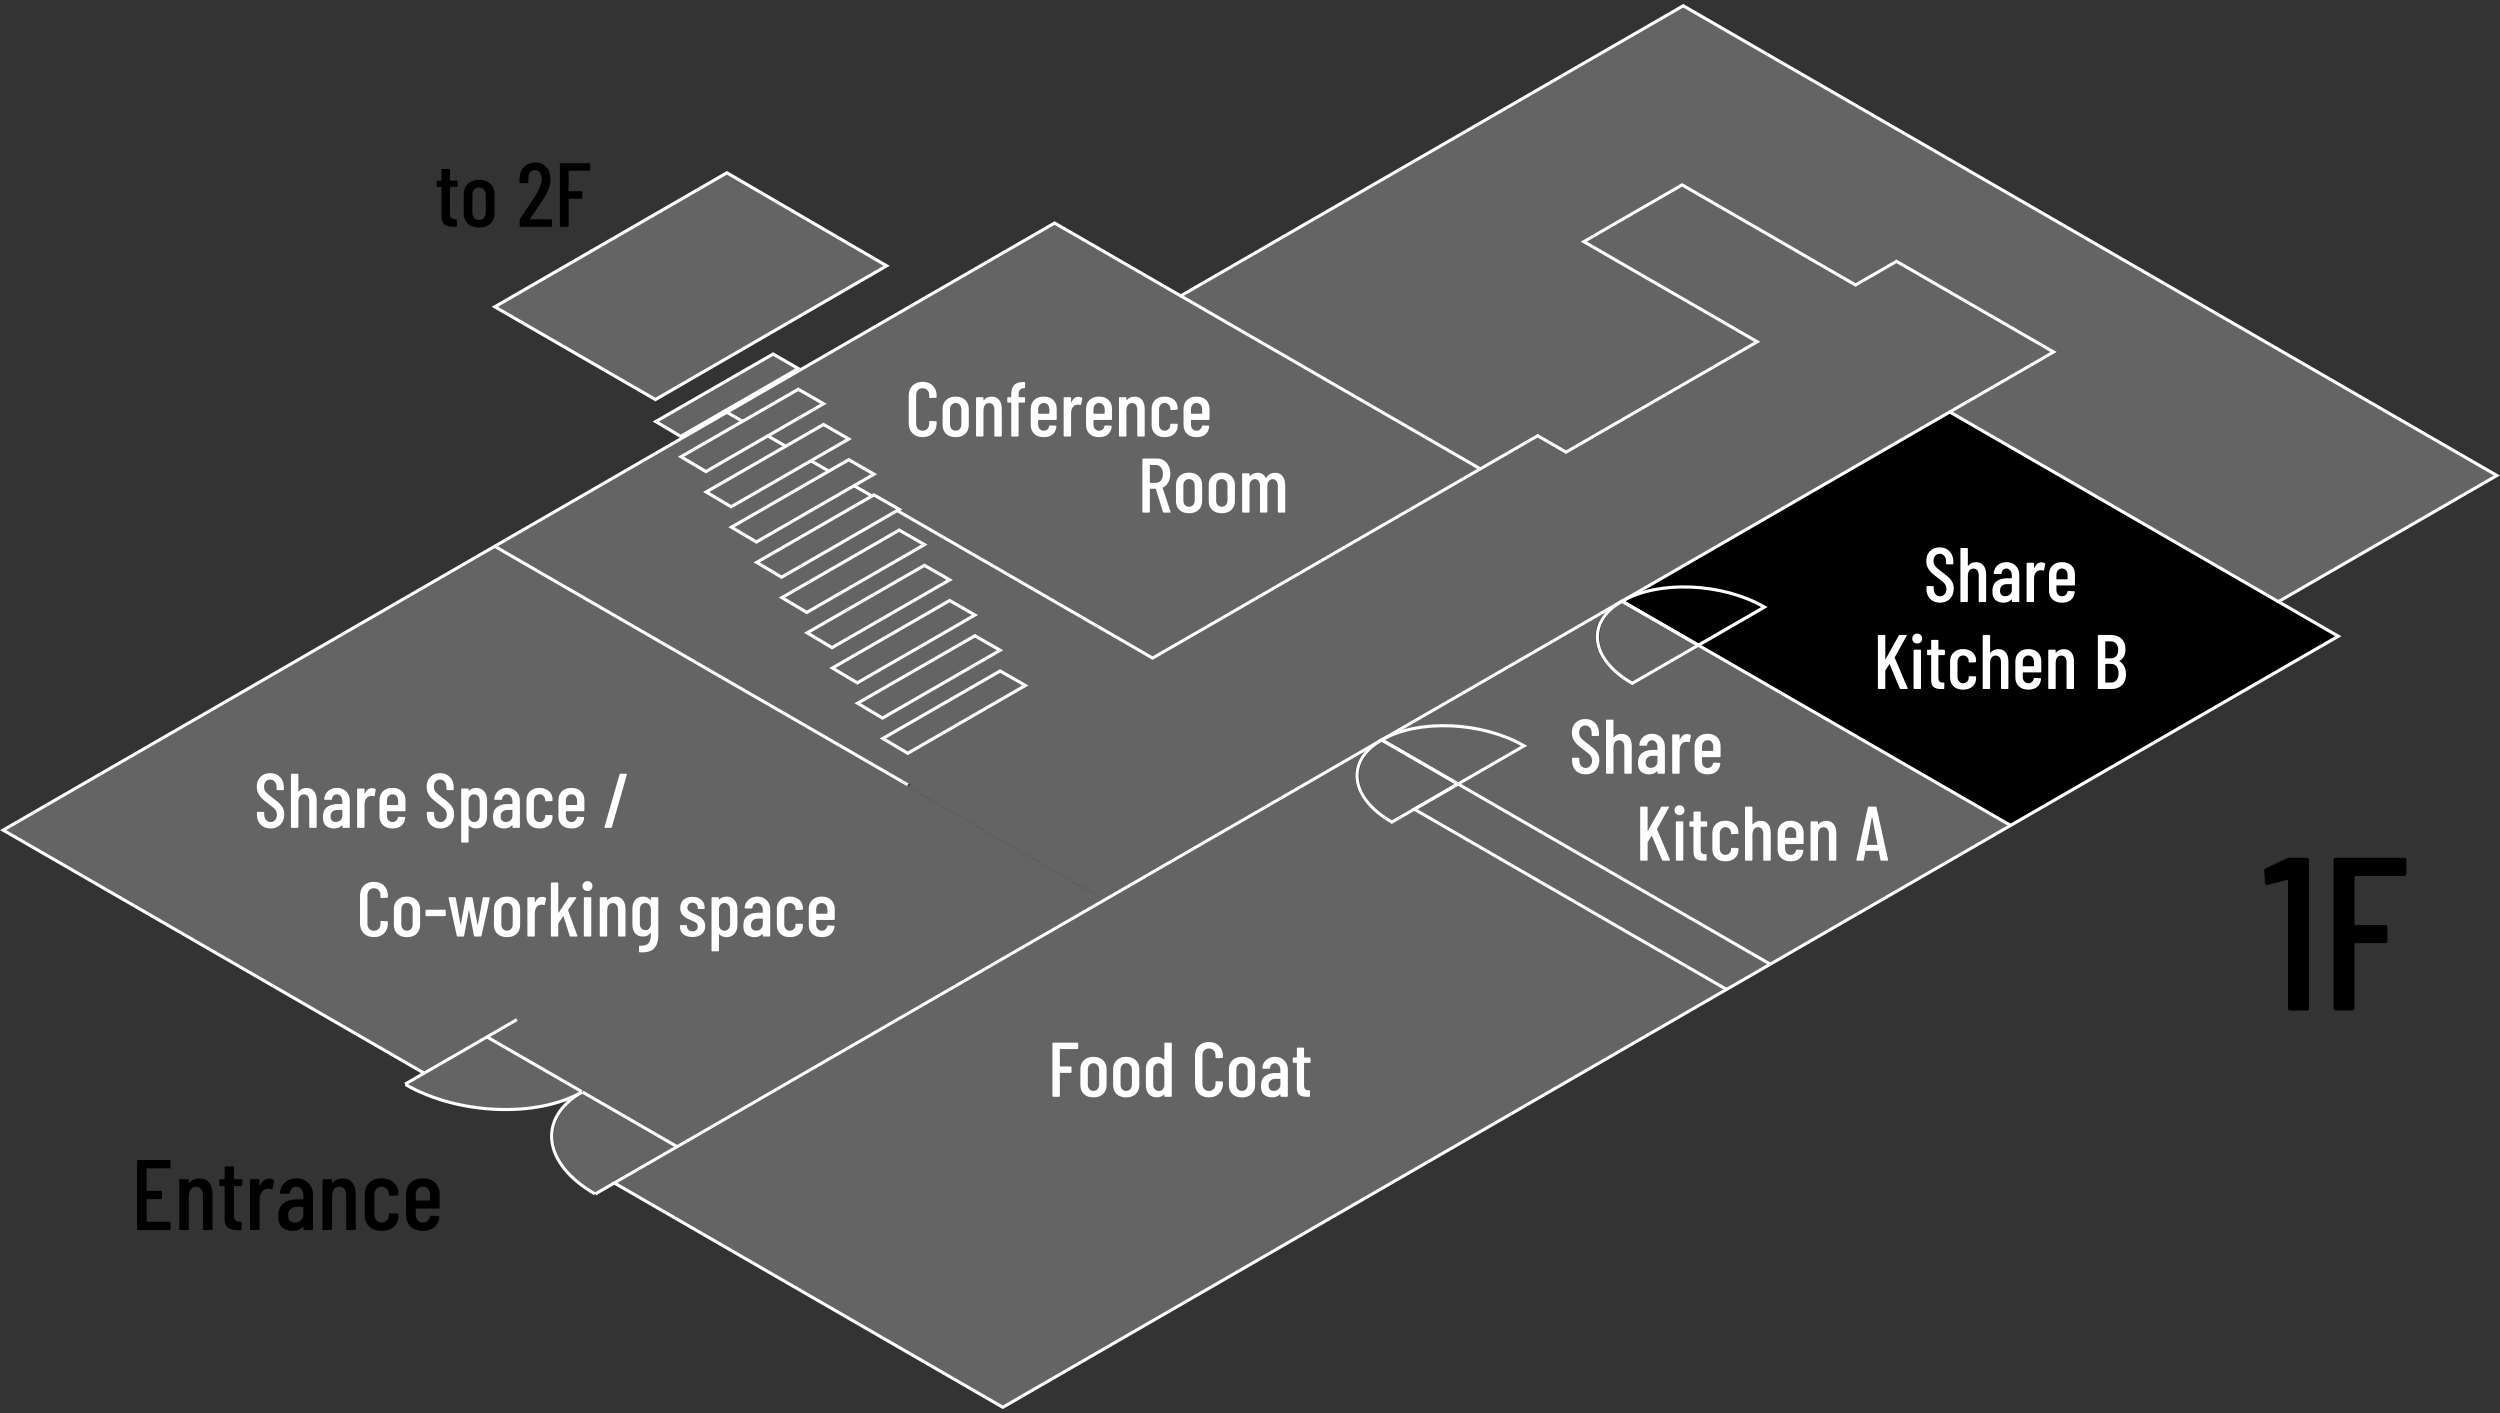 <svg width="460" height="260" viewBox="0 0 460 260" fill="none" xmlns="http://www.w3.org/2000/svg">
<rect x="0" y="0" width="460" height="260" fill="#333333" stroke="none"/>
<g clip-path="url(#clip0_292_22769)">
<path d="M90.142 190.815L107.259 200.697L107.009 200.842L107.183 200.946L107.433 200.801L124.544 210.677L202.934 165.418L91.07 100.832L1.121 152.763L78.003 197.152L94.836 187.433L95.416 187.769L90.142 190.815Z" fill="#646464"/>
<path d="M271.831 86.25L194.079 41.357L134.285 75.881L212.037 120.774L271.831 86.25Z" fill="#646464"/>
<path d="M167.58 144.431L167.075 144.721L202.934 165.424L253.861 136.023C253.861 136.023 253.908 135.994 253.937 135.977L254.186 135.832L298.076 110.493C298.099 110.475 298.122 110.464 298.151 110.446L298.401 110.301L377.308 64.747L348.98 48.407L341.443 52.759L309.53 34.336L291.943 44.49L323.856 62.913L288.177 83.511L282.955 80.494L212.102 121.401L133.769 76.177L91.557 100.547L167.568 144.431H167.58Z" fill="#646464"/>
<path d="M298.998 110.638L312.454 118.407L324.111 111.676C316.626 107.505 305.52 107.046 298.998 110.638Z" fill="black"/>
<path d="M369.898 151.574L429.698 117.049L358.792 76.113L302.225 108.775C309.124 106.802 318.402 107.8 324.912 111.56L325.202 111.728L313.04 118.749L369.904 151.579L369.898 151.574Z" fill="black"/>
<path d="M311.949 118.691L298.493 110.922C292.278 114.688 293.073 121.099 300.297 125.422L311.954 118.691H311.949Z" fill="#646464"/>
<path d="M309.749 1.379L217.793 54.471L272.336 85.96L282.89 79.868L288.112 82.885L322.782 62.867L290.868 44.438L309.459 33.704L341.373 52.132L348.916 47.781L378.398 64.787L359.29 75.818L419.177 110.394L458.871 87.475L309.749 1.379Z" fill="#646464"/>
<path d="M254.266 136.453C248.052 140.219 248.847 146.63 256.071 150.953L267.728 144.222L254.272 136.453H254.266Z" fill="#646464"/>
<path d="M106.573 200.883L89.636 191.106L75.066 199.519C84.408 204.817 98.409 205.42 106.573 200.888V200.883Z" fill="#646464"/>
<path d="M325.178 177.394L268.315 144.564L260.777 148.916L317.641 181.746L325.178 177.394Z" fill="#646464"/>
<path d="M184.476 258.628L317.136 182.036L260.267 149.2L256.147 151.579L255.857 151.411C249.358 147.657 247.623 142.307 251.023 138.327L113.564 217.686L184.47 258.622L184.476 258.628Z" fill="#646464"/>
<path d="M325.677 177.104L369.392 151.864L312.523 119.028L300.361 126.049L300.071 125.881C293.573 122.126 291.838 116.777 295.238 112.796L257.992 134.3C264.891 132.327 274.169 133.325 280.68 137.085L280.97 137.253L268.808 144.274L325.671 177.104H325.677Z" fill="#646464"/>
<path d="M254.777 136.168L268.233 143.937L279.89 137.207C272.405 133.035 261.299 132.576 254.777 136.168Z" fill="#646464"/>
<path d="M112.486 217.645L124.045 210.973L107.171 201.23C99.332 205.936 100.353 213.99 109.481 219.386L112.492 217.651L112.486 217.645Z" fill="#646464"/>
<path d="M298.447 110.609C291.733 114.485 292.575 121.262 300.327 125.736L312.488 118.715L298.447 110.609Z" stroke="white" stroke-width="0.581" stroke-miterlimit="10"/>
<path d="M324.657 111.699C316.899 107.22 305.172 106.738 298.453 110.614L312.495 118.72L324.657 111.699Z" stroke="white" stroke-width="0.581" stroke-miterlimit="10"/>
<path d="M312.494 118.721L369.938 151.881" stroke="white" stroke-width="0.581" stroke-miterlimit="10"/>
<path d="M317.682 182.054L260.238 148.893L268.275 144.251L325.718 177.412" stroke="white" stroke-width="0.581" stroke-miterlimit="10"/>
<path d="M167.041 144.408L91.023 100.519" stroke="white" stroke-width="0.581" stroke-miterlimit="10"/>
<path d="M133.745 75.858L212.078 121.087L282.931 80.181L288.153 83.192L323.327 62.884L291.414 44.461L309.506 34.017L341.419 52.439L348.956 48.087L377.858 64.764L113.031 217.663L184.516 258.935L430.242 117.066L419.218 110.701L459.417 87.492L309.715 1.065L217.253 54.447L194.044 41.043L0.58 152.74L78.042 197.465L95.124 187.6" stroke="white" stroke-width="0.581" stroke-miterlimit="10"/>
<path d="M89.6 190.792L107.007 200.842" stroke="white" stroke-width="0.581" stroke-miterlimit="10"/>
<path d="M107.182 200.94L124.589 210.99" stroke="white" stroke-width="0.581" stroke-miterlimit="10"/>
<path d="M107.122 200.911C98.796 205.716 84.255 205.118 74.641 199.565" stroke="white" stroke-width="0.581" stroke-miterlimit="10"/>
<path d="M109.458 219.665C99.843 214.112 98.799 205.716 107.125 200.911" stroke="white" stroke-width="0.581" stroke-miterlimit="10"/>
<path d="M254.226 136.139C247.512 140.015 248.354 146.792 256.106 151.266L268.268 144.245L254.226 136.139Z" stroke="white" stroke-width="0.581" stroke-miterlimit="10"/>
<path d="M280.434 137.23C272.676 132.751 260.95 132.269 254.23 136.145L268.272 144.251L280.434 137.23Z" stroke="white" stroke-width="0.581" stroke-miterlimit="10"/>
<path d="M74.525 199.496L78.042 197.465" stroke="white" stroke-width="0.581" stroke-miterlimit="10"/>
<path d="M109.514 219.694L113.03 217.663" stroke="white" stroke-width="0.581" stroke-miterlimit="10"/>
<path d="M217.254 54.447L272.377 86.274" stroke="white" stroke-width="0.581" stroke-miterlimit="10"/>
<path d="M358.756 75.794L419.217 110.702" stroke="white" stroke-width="0.581" stroke-miterlimit="10"/>
<path d="M162.438 135.878L167.021 138.605L188.664 126.13L184.022 123.461L162.438 135.878Z" fill="#646464" stroke="white" stroke-width="0.581" stroke-miterlimit="10"/>
<path d="M157.795 129.397L162.379 132.124L184.022 119.649L179.38 116.98L157.795 129.397Z" fill="#646464" stroke="white" stroke-width="0.581" stroke-miterlimit="10"/>
<path d="M153.154 122.915L157.738 125.643L179.381 113.167L174.739 110.498L153.154 122.915Z" fill="#646464" stroke="white" stroke-width="0.581" stroke-miterlimit="10"/>
<path d="M148.512 116.44L153.096 119.167L174.739 106.692L170.097 104.023L148.512 116.44Z" fill="#646464" stroke="white" stroke-width="0.581" stroke-miterlimit="10"/>
<path d="M143.869 109.959L148.453 112.686L170.096 100.211L165.454 97.541L143.869 109.959Z" fill="#646464" stroke="white" stroke-width="0.581" stroke-miterlimit="10"/>
<path d="M139.229 103.477L143.812 106.204L165.455 93.729L160.813 91.06L139.229 103.477Z" fill="#646464" stroke="white" stroke-width="0.581" stroke-miterlimit="10"/>
<path d="M134.586 97.002L139.17 99.729L160.813 87.254L156.171 84.585L134.586 97.002Z" fill="#646464" stroke="white" stroke-width="0.581" stroke-miterlimit="10"/>
<path d="M129.943 90.521L134.527 93.248L156.17 80.773L151.528 78.104L129.943 90.521Z" fill="#646464" stroke="white" stroke-width="0.581" stroke-miterlimit="10"/>
<path d="M125.303 84.04L129.887 86.767L151.53 74.291L146.888 71.622L125.303 84.04Z" fill="#646464" stroke="white" stroke-width="0.581" stroke-miterlimit="10"/>
<path d="M120.66 77.564L125.244 80.291L146.887 67.816L142.245 65.147L120.66 77.564Z" fill="#646464" stroke="white" stroke-width="0.581" stroke-miterlimit="10"/>
<path d="M91.041 56.455L120.604 73.514L163.136 48.912L133.747 31.795L91.041 56.455Z" fill="#646464" stroke="white" stroke-width="0.581" stroke-miterlimit="10"/>
<path d="M356.967 110.896C356.219 110.896 355.612 110.663 355.147 110.199C354.692 109.725 354.465 109.109 354.465 108.351V107.981C354.465 107.886 354.512 107.839 354.607 107.839H355.659C355.754 107.839 355.801 107.886 355.801 107.981V108.279C355.801 108.715 355.91 109.066 356.129 109.332C356.347 109.588 356.626 109.716 356.967 109.716C357.309 109.716 357.588 109.592 357.806 109.346C358.034 109.09 358.147 108.758 358.147 108.351C358.147 108.076 358.086 107.834 357.963 107.625C357.849 107.417 357.692 107.232 357.493 107.071C357.304 106.9 356.991 106.654 356.555 106.332C356.072 105.971 355.692 105.663 355.418 105.407C355.143 105.151 354.91 104.843 354.721 104.483C354.531 104.123 354.437 103.701 354.437 103.218C354.437 102.45 354.664 101.843 355.119 101.398C355.574 100.943 356.166 100.715 356.896 100.715C357.655 100.715 358.261 100.957 358.716 101.441C359.181 101.924 359.413 102.559 359.413 103.346V103.701C359.413 103.796 359.365 103.843 359.271 103.843H358.219C358.124 103.843 358.076 103.796 358.076 103.701V103.317C358.076 102.891 357.967 102.55 357.749 102.294C357.531 102.028 357.247 101.896 356.896 101.896C356.565 101.896 356.294 102.014 356.086 102.251C355.877 102.478 355.773 102.801 355.773 103.218C355.773 103.597 355.877 103.919 356.086 104.185C356.294 104.441 356.697 104.787 357.294 105.223C357.863 105.649 358.29 105.995 358.574 106.261C358.868 106.526 359.091 106.82 359.242 107.142C359.403 107.455 359.484 107.829 359.484 108.265C359.484 109.061 359.252 109.701 358.787 110.185C358.323 110.659 357.716 110.896 356.967 110.896ZM363.604 103.445C364.201 103.445 364.656 103.649 364.969 104.057C365.291 104.455 365.452 105.024 365.452 105.763V110.64C365.452 110.734 365.405 110.782 365.31 110.782H364.23C364.135 110.782 364.088 110.734 364.088 110.64V105.877C364.088 105.479 364.002 105.17 363.832 104.952C363.661 104.734 363.424 104.625 363.121 104.625C362.808 104.625 362.561 104.734 362.381 104.952C362.211 105.161 362.116 105.46 362.097 105.848C362.097 105.905 362.092 105.933 362.083 105.933V110.64C362.083 110.734 362.035 110.782 361.941 110.782H360.86C360.765 110.782 360.718 110.734 360.718 110.64V100.971C360.718 100.877 360.765 100.829 360.86 100.829H361.941C362.035 100.829 362.083 100.877 362.083 100.971V104.071C362.083 104.09 362.092 104.104 362.111 104.114C362.13 104.114 362.149 104.099 362.168 104.071C362.509 103.654 362.988 103.445 363.604 103.445ZM369.187 103.431C369.879 103.431 370.443 103.649 370.879 104.085C371.324 104.521 371.547 105.095 371.547 105.806V110.64C371.547 110.734 371.5 110.782 371.405 110.782H370.324C370.229 110.782 370.182 110.734 370.182 110.64V110.327C370.182 110.308 370.172 110.294 370.154 110.284C370.144 110.275 370.13 110.279 370.111 110.298C369.779 110.697 369.291 110.896 368.646 110.896C368.106 110.896 367.627 110.744 367.21 110.441C366.803 110.128 366.599 109.578 366.599 108.791C366.599 107.967 366.845 107.365 367.338 106.986C367.841 106.597 368.495 106.403 369.3 106.403H370.125C370.163 106.403 370.182 106.384 370.182 106.346V105.933C370.182 105.535 370.087 105.218 369.898 104.981C369.708 104.734 369.462 104.611 369.158 104.611C368.921 104.611 368.722 104.692 368.561 104.853C368.4 105.014 368.305 105.223 368.277 105.479C368.277 105.573 368.229 105.621 368.135 105.621H366.983C366.888 105.621 366.841 105.573 366.841 105.479C366.888 104.872 367.13 104.379 367.566 104C368.002 103.621 368.542 103.431 369.187 103.431ZM368.945 109.701C369.277 109.701 369.566 109.597 369.812 109.388C370.059 109.18 370.182 108.886 370.182 108.507V107.54C370.182 107.502 370.163 107.483 370.125 107.483H369.258C368.879 107.483 368.575 107.588 368.348 107.796C368.12 107.995 368.007 108.289 368.007 108.678C368.007 109.019 368.092 109.275 368.263 109.445C368.433 109.616 368.661 109.701 368.945 109.701ZM375.639 103.474C375.876 103.474 376.08 103.526 376.25 103.63C376.317 103.668 376.34 103.73 376.321 103.815L376.108 104.896C376.099 104.981 376.042 105.009 375.938 104.981C375.814 104.933 375.682 104.91 375.539 104.91C375.483 104.91 375.397 104.919 375.283 104.938C374.99 104.967 374.743 105.128 374.544 105.422C374.355 105.715 374.26 106.071 374.26 106.488V110.64C374.26 110.734 374.212 110.782 374.118 110.782H373.037C372.942 110.782 372.895 110.734 372.895 110.64V103.687C372.895 103.592 372.942 103.545 373.037 103.545H374.118C374.212 103.545 374.26 103.592 374.26 103.687V104.512C374.26 104.54 374.265 104.559 374.274 104.569C374.293 104.569 374.307 104.554 374.317 104.526C374.592 103.824 375.032 103.474 375.639 103.474ZM381.793 107.583C381.793 107.678 381.746 107.725 381.651 107.725H378.437C378.4 107.725 378.381 107.744 378.381 107.782V108.55C378.381 108.891 378.475 109.17 378.665 109.388C378.855 109.606 379.101 109.716 379.404 109.716C379.67 109.716 379.892 109.635 380.073 109.474C380.253 109.313 380.366 109.104 380.414 108.848C380.442 108.772 380.494 108.734 380.57 108.734L381.622 108.791C381.67 108.791 381.703 108.806 381.722 108.834C381.75 108.862 381.76 108.896 381.75 108.934C381.684 109.55 381.447 110.033 381.039 110.384C380.641 110.725 380.096 110.896 379.404 110.896C378.674 110.896 378.091 110.692 377.655 110.284C377.229 109.877 377.016 109.332 377.016 108.649V105.692C377.016 105.019 377.229 104.474 377.655 104.057C378.091 103.64 378.674 103.431 379.404 103.431C380.144 103.431 380.727 103.64 381.153 104.057C381.58 104.474 381.793 105.019 381.793 105.692V107.583ZM379.404 104.611C379.101 104.611 378.855 104.72 378.665 104.938C378.475 105.156 378.381 105.436 378.381 105.777V106.531C378.381 106.569 378.4 106.588 378.437 106.588H380.385C380.423 106.588 380.442 106.569 380.442 106.531V105.777C380.442 105.436 380.347 105.156 380.158 104.938C379.968 104.72 379.717 104.611 379.404 104.611ZM345.673 126.782C345.579 126.782 345.531 126.734 345.531 126.64V116.971C345.531 116.877 345.579 116.829 345.673 116.829H346.754C346.849 116.829 346.896 116.877 346.896 116.971V121.237C346.896 121.265 346.906 121.284 346.925 121.294C346.943 121.294 346.958 121.279 346.967 121.251L349.384 116.929C349.432 116.862 349.489 116.829 349.555 116.829H350.721C350.778 116.829 350.816 116.848 350.834 116.886C350.853 116.915 350.849 116.952 350.82 117L348.631 120.952C348.621 120.981 348.621 121.009 348.631 121.038L351.005 126.611L351.019 126.668C351.019 126.744 350.977 126.782 350.891 126.782H349.711C349.635 126.782 349.583 126.744 349.555 126.668L347.707 122.232C347.697 122.185 347.673 122.18 347.635 122.218L346.91 123.37C346.901 123.379 346.896 123.403 346.896 123.441V126.64C346.896 126.734 346.849 126.782 346.754 126.782H345.673ZM352.766 118.407C352.5 118.407 352.282 118.322 352.112 118.151C351.941 117.981 351.856 117.763 351.856 117.497C351.856 117.232 351.941 117.014 352.112 116.843C352.282 116.673 352.5 116.587 352.766 116.587C353.04 116.587 353.258 116.673 353.42 116.843C353.59 117.005 353.676 117.223 353.676 117.497C353.676 117.763 353.59 117.981 353.42 118.151C353.249 118.322 353.031 118.407 352.766 118.407ZM352.24 126.782C352.145 126.782 352.097 126.734 352.097 126.64V119.687C352.097 119.592 352.145 119.545 352.24 119.545H353.32C353.415 119.545 353.462 119.592 353.462 119.687V126.64C353.462 126.734 353.415 126.782 353.32 126.782H352.24ZM357.854 120.398C357.854 120.493 357.807 120.54 357.712 120.54H356.717C356.679 120.54 356.66 120.559 356.66 120.597V124.592C356.66 124.971 356.726 125.237 356.859 125.388C356.992 125.531 357.2 125.597 357.485 125.588H357.613C357.708 125.588 357.755 125.635 357.755 125.73V126.64C357.755 126.734 357.708 126.782 357.613 126.782H357.172C356.565 126.782 356.106 126.663 355.793 126.426C355.49 126.189 355.338 125.739 355.338 125.076V120.597C355.338 120.559 355.319 120.54 355.281 120.54H354.726C354.632 120.54 354.584 120.493 354.584 120.398V119.687C354.584 119.592 354.632 119.545 354.726 119.545H355.281C355.319 119.545 355.338 119.526 355.338 119.488V117.881C355.338 117.787 355.385 117.739 355.48 117.739H356.518C356.613 117.739 356.66 117.787 356.66 117.881V119.488C356.66 119.526 356.679 119.545 356.717 119.545H357.712C357.807 119.545 357.854 119.592 357.854 119.687V120.398ZM361.201 126.896C360.471 126.896 359.888 126.692 359.452 126.284C359.026 125.877 358.813 125.327 358.813 124.635V121.692C358.813 121.019 359.026 120.474 359.452 120.057C359.888 119.64 360.471 119.431 361.201 119.431C361.685 119.431 362.106 119.526 362.467 119.715C362.836 119.896 363.116 120.147 363.306 120.469C363.505 120.782 363.604 121.137 363.604 121.535V121.72C363.604 121.815 363.557 121.862 363.462 121.862L362.381 121.905C362.287 121.905 362.239 121.858 362.239 121.763V121.621C362.239 121.346 362.14 121.109 361.941 120.91C361.742 120.711 361.495 120.611 361.201 120.611C360.898 120.611 360.651 120.72 360.462 120.938C360.272 121.156 360.178 121.436 360.178 121.777V124.55C360.178 124.891 360.272 125.17 360.462 125.388C360.651 125.606 360.898 125.716 361.201 125.716C361.495 125.716 361.742 125.616 361.941 125.417C362.14 125.218 362.239 124.981 362.239 124.706V124.564C362.239 124.469 362.287 124.422 362.381 124.422L363.462 124.436C363.557 124.436 363.604 124.483 363.604 124.578V124.791C363.604 125.407 363.386 125.915 362.95 126.313C362.514 126.701 361.931 126.896 361.201 126.896ZM367.7 119.445C368.297 119.445 368.752 119.649 369.065 120.057C369.387 120.455 369.548 121.024 369.548 121.763V126.64C369.548 126.734 369.501 126.782 369.406 126.782H368.326C368.231 126.782 368.184 126.734 368.184 126.64V121.877C368.184 121.479 368.098 121.17 367.928 120.952C367.757 120.734 367.52 120.625 367.217 120.625C366.904 120.625 366.657 120.734 366.477 120.952C366.307 121.161 366.212 121.46 366.193 121.848C366.193 121.905 366.188 121.933 366.179 121.933V126.64C366.179 126.734 366.131 126.782 366.037 126.782H364.956C364.861 126.782 364.814 126.734 364.814 126.64V116.971C364.814 116.877 364.861 116.829 364.956 116.829H366.037C366.131 116.829 366.179 116.877 366.179 116.971V120.071C366.179 120.09 366.188 120.104 366.207 120.114C366.226 120.114 366.245 120.099 366.264 120.071C366.605 119.654 367.084 119.445 367.7 119.445ZM375.6 123.583C375.6 123.678 375.553 123.725 375.458 123.725H372.245C372.207 123.725 372.188 123.744 372.188 123.782V124.55C372.188 124.891 372.283 125.17 372.472 125.388C372.662 125.606 372.908 125.716 373.212 125.716C373.477 125.716 373.7 125.635 373.88 125.474C374.06 125.313 374.174 125.104 374.221 124.848C374.25 124.772 374.302 124.734 374.378 124.734L375.43 124.791C375.477 124.791 375.51 124.806 375.529 124.834C375.558 124.862 375.567 124.896 375.558 124.934C375.491 125.55 375.254 126.033 374.847 126.384C374.449 126.725 373.904 126.896 373.212 126.896C372.482 126.896 371.899 126.692 371.463 126.284C371.036 125.877 370.823 125.332 370.823 124.649V121.692C370.823 121.019 371.036 120.474 371.463 120.057C371.899 119.64 372.482 119.431 373.212 119.431C373.951 119.431 374.534 119.64 374.96 120.057C375.387 120.474 375.6 121.019 375.6 121.692V123.583ZM373.212 120.611C372.908 120.611 372.662 120.72 372.472 120.938C372.283 121.156 372.188 121.436 372.188 121.777V122.531C372.188 122.569 372.207 122.588 372.245 122.588H374.193C374.231 122.588 374.25 122.569 374.25 122.531V121.777C374.25 121.436 374.155 121.156 373.965 120.938C373.776 120.72 373.524 120.611 373.212 120.611ZM379.766 119.445C380.363 119.445 380.818 119.649 381.131 120.057C381.453 120.455 381.614 121.024 381.614 121.763V126.64C381.614 126.734 381.567 126.782 381.472 126.782H380.392C380.297 126.782 380.249 126.734 380.249 126.64V121.877C380.249 121.479 380.164 121.17 379.994 120.952C379.823 120.734 379.586 120.625 379.283 120.625C378.97 120.625 378.723 120.734 378.543 120.952C378.373 121.161 378.278 121.46 378.259 121.848C378.259 121.905 378.254 121.933 378.245 121.933V126.64C378.245 126.734 378.197 126.782 378.103 126.782H377.022C376.927 126.782 376.88 126.734 376.88 126.64V119.687C376.88 119.592 376.927 119.545 377.022 119.545H378.103C378.197 119.545 378.245 119.592 378.245 119.687V120.071C378.245 120.09 378.254 120.104 378.273 120.114C378.292 120.114 378.311 120.099 378.33 120.071C378.671 119.654 379.15 119.445 379.766 119.445ZM391.181 124.066C391.181 124.929 390.934 125.597 390.442 126.071C389.958 126.545 389.318 126.782 388.522 126.782H386.148C386.053 126.782 386.005 126.734 386.005 126.64V116.971C386.005 116.877 386.053 116.829 386.148 116.829H388.323C389.186 116.829 389.859 117.057 390.342 117.512C390.835 117.957 391.081 118.611 391.081 119.474C391.081 120.497 390.716 121.204 389.987 121.592C389.939 121.621 389.934 121.644 389.972 121.663C390.351 121.891 390.645 122.208 390.854 122.616C391.072 123.024 391.181 123.507 391.181 124.066ZM387.427 118.009C387.389 118.009 387.37 118.028 387.37 118.066V121.08C387.37 121.118 387.389 121.137 387.427 121.137H388.337C388.783 121.137 389.129 121.005 389.375 120.739C389.622 120.464 389.745 120.085 389.745 119.602C389.745 119.099 389.622 118.711 389.375 118.436C389.129 118.151 388.783 118.009 388.337 118.009H387.427ZM388.408 125.588C388.844 125.588 389.186 125.441 389.432 125.147C389.688 124.853 389.816 124.436 389.816 123.896C389.816 123.346 389.693 122.919 389.446 122.616C389.2 122.303 388.859 122.147 388.423 122.147H387.427C387.389 122.147 387.37 122.166 387.37 122.204V125.531C387.37 125.569 387.389 125.588 387.427 125.588H388.408Z" fill="white"/>
<path d="M291.758 142.481C291.01 142.481 290.403 142.249 289.938 141.784C289.483 141.31 289.256 140.694 289.256 139.936V139.566C289.256 139.471 289.303 139.424 289.398 139.424H290.45C290.545 139.424 290.593 139.471 290.593 139.566V139.865C290.593 140.301 290.702 140.652 290.92 140.917C291.138 141.173 291.417 141.301 291.758 141.301C292.1 141.301 292.379 141.178 292.597 140.931C292.825 140.675 292.938 140.343 292.938 139.936C292.938 139.661 292.877 139.419 292.754 139.211C292.64 139.002 292.484 138.817 292.284 138.656C292.095 138.486 291.782 138.239 291.346 137.917C290.863 137.557 290.483 137.249 290.209 136.993C289.934 136.737 289.702 136.429 289.512 136.069C289.322 135.708 289.228 135.287 289.228 134.803C289.228 134.035 289.455 133.429 289.91 132.983C290.365 132.528 290.957 132.301 291.687 132.301C292.446 132.301 293.052 132.542 293.507 133.026C293.972 133.509 294.204 134.144 294.204 134.931V135.287C294.204 135.381 294.157 135.429 294.062 135.429H293.01C292.915 135.429 292.867 135.381 292.867 135.287V134.903C292.867 134.476 292.758 134.135 292.54 133.879C292.322 133.614 292.038 133.481 291.687 133.481C291.356 133.481 291.085 133.599 290.877 133.836C290.668 134.064 290.564 134.386 290.564 134.803C290.564 135.182 290.668 135.505 290.877 135.77C291.085 136.026 291.488 136.372 292.085 136.808C292.654 137.234 293.081 137.58 293.365 137.846C293.659 138.111 293.882 138.405 294.033 138.727C294.194 139.04 294.275 139.415 294.275 139.851C294.275 140.647 294.043 141.287 293.578 141.77C293.114 142.244 292.507 142.481 291.758 142.481ZM298.395 135.031C298.992 135.031 299.447 135.234 299.76 135.642C300.082 136.04 300.243 136.609 300.243 137.348V142.225C300.243 142.32 300.196 142.367 300.101 142.367H299.021C298.926 142.367 298.879 142.32 298.879 142.225V137.462C298.879 137.064 298.793 136.756 298.623 136.538C298.452 136.32 298.215 136.211 297.912 136.211C297.599 136.211 297.352 136.32 297.172 136.538C297.002 136.746 296.907 137.045 296.888 137.434C296.888 137.49 296.883 137.519 296.874 137.519V142.225C296.874 142.32 296.826 142.367 296.732 142.367H295.651C295.556 142.367 295.509 142.32 295.509 142.225V132.557C295.509 132.462 295.556 132.415 295.651 132.415H296.732C296.826 132.415 296.874 132.462 296.874 132.557V135.656C296.874 135.675 296.883 135.689 296.902 135.699C296.921 135.699 296.94 135.685 296.959 135.656C297.3 135.239 297.779 135.031 298.395 135.031ZM303.978 135.016C304.67 135.016 305.234 135.234 305.67 135.67C306.115 136.106 306.338 136.68 306.338 137.391V142.225C306.338 142.32 306.291 142.367 306.196 142.367H305.115C305.02 142.367 304.973 142.32 304.973 142.225V141.912C304.973 141.893 304.964 141.879 304.945 141.87C304.935 141.86 304.921 141.865 304.902 141.884C304.57 142.282 304.082 142.481 303.437 142.481C302.897 142.481 302.418 142.329 302.001 142.026C301.594 141.713 301.39 141.163 301.39 140.377C301.39 139.552 301.636 138.95 302.129 138.571C302.632 138.182 303.286 137.988 304.091 137.988H304.916C304.954 137.988 304.973 137.969 304.973 137.931V137.519C304.973 137.121 304.878 136.803 304.689 136.566C304.499 136.32 304.253 136.197 303.949 136.197C303.712 136.197 303.513 136.277 303.352 136.438C303.191 136.599 303.096 136.808 303.068 137.064C303.068 137.159 303.02 137.206 302.926 137.206H301.774C301.679 137.206 301.632 137.159 301.632 137.064C301.679 136.457 301.921 135.964 302.357 135.585C302.793 135.206 303.333 135.016 303.978 135.016ZM303.736 141.287C304.068 141.287 304.357 141.182 304.603 140.974C304.85 140.765 304.973 140.471 304.973 140.092V139.125C304.973 139.088 304.954 139.069 304.916 139.069H304.049C303.67 139.069 303.366 139.173 303.139 139.381C302.911 139.58 302.798 139.874 302.798 140.263C302.798 140.604 302.883 140.86 303.054 141.031C303.224 141.201 303.452 141.287 303.736 141.287ZM310.43 135.059C310.667 135.059 310.871 135.111 311.041 135.215C311.108 135.253 311.131 135.315 311.112 135.4L310.899 136.481C310.89 136.566 310.833 136.595 310.729 136.566C310.605 136.519 310.473 136.495 310.33 136.495C310.274 136.495 310.188 136.505 310.075 136.524C309.781 136.552 309.534 136.713 309.335 137.007C309.146 137.301 309.051 137.656 309.051 138.073V142.225C309.051 142.32 309.003 142.367 308.909 142.367H307.828C307.733 142.367 307.686 142.32 307.686 142.225V135.272C307.686 135.178 307.733 135.13 307.828 135.13H308.909C309.003 135.13 309.051 135.178 309.051 135.272V136.097C309.051 136.125 309.056 136.144 309.065 136.154C309.084 136.154 309.098 136.14 309.108 136.111C309.383 135.41 309.823 135.059 310.43 135.059ZM316.584 139.168C316.584 139.263 316.537 139.31 316.442 139.31H313.228C313.191 139.31 313.172 139.329 313.172 139.367V140.135C313.172 140.476 313.266 140.756 313.456 140.974C313.646 141.192 313.892 141.301 314.195 141.301C314.461 141.301 314.683 141.22 314.864 141.059C315.044 140.898 315.157 140.689 315.205 140.434C315.233 140.358 315.285 140.32 315.361 140.32L316.413 140.377C316.461 140.377 316.494 140.391 316.513 140.419C316.541 140.448 316.551 140.481 316.541 140.519C316.475 141.135 316.238 141.618 315.83 141.969C315.432 142.31 314.887 142.481 314.195 142.481C313.465 142.481 312.883 142.277 312.446 141.87C312.02 141.462 311.807 140.917 311.807 140.234V137.277C311.807 136.604 312.02 136.059 312.446 135.642C312.883 135.225 313.465 135.016 314.195 135.016C314.935 135.016 315.518 135.225 315.944 135.642C316.371 136.059 316.584 136.604 316.584 137.277V139.168ZM314.195 136.197C313.892 136.197 313.646 136.306 313.456 136.524C313.266 136.742 313.172 137.021 313.172 137.362V138.116C313.172 138.154 313.191 138.173 313.228 138.173H315.176C315.214 138.173 315.233 138.154 315.233 138.116V137.362C315.233 137.021 315.138 136.742 314.949 136.524C314.759 136.306 314.508 136.197 314.195 136.197ZM301.937 158.367C301.842 158.367 301.795 158.32 301.795 158.225V148.557C301.795 148.462 301.842 148.415 301.937 148.415H303.018C303.113 148.415 303.16 148.462 303.16 148.557V152.822C303.16 152.851 303.17 152.87 303.188 152.879C303.207 152.879 303.222 152.865 303.231 152.836L305.648 148.514C305.696 148.448 305.752 148.415 305.819 148.415H306.985C307.042 148.415 307.079 148.433 307.098 148.471C307.117 148.5 307.113 148.538 307.084 148.585L304.895 152.538C304.885 152.566 304.885 152.595 304.895 152.623L307.269 158.197L307.283 158.253C307.283 158.329 307.241 158.367 307.155 158.367H305.975C305.899 158.367 305.847 158.329 305.819 158.253L303.97 153.817C303.961 153.77 303.937 153.765 303.899 153.803L303.174 154.955C303.165 154.964 303.16 154.988 303.16 155.026V158.225C303.16 158.32 303.113 158.367 303.018 158.367H301.937ZM309.03 149.993C308.764 149.993 308.546 149.907 308.376 149.737C308.205 149.566 308.12 149.348 308.12 149.083C308.12 148.817 308.205 148.599 308.376 148.429C308.546 148.258 308.764 148.173 309.03 148.173C309.304 148.173 309.522 148.258 309.684 148.429C309.854 148.59 309.939 148.808 309.939 149.083C309.939 149.348 309.854 149.566 309.684 149.737C309.513 149.907 309.295 149.993 309.03 149.993ZM308.503 158.367C308.409 158.367 308.361 158.32 308.361 158.225V151.272C308.361 151.178 308.409 151.13 308.503 151.13H309.584C309.679 151.13 309.726 151.178 309.726 151.272V158.225C309.726 158.32 309.679 158.367 309.584 158.367H308.503ZM314.118 151.983C314.118 152.078 314.071 152.125 313.976 152.125H312.981C312.943 152.125 312.924 152.144 312.924 152.182V156.178C312.924 156.557 312.99 156.822 313.123 156.974C313.256 157.116 313.464 157.182 313.749 157.173H313.877C313.971 157.173 314.019 157.22 314.019 157.315V158.225C314.019 158.32 313.971 158.367 313.877 158.367H313.436C312.829 158.367 312.37 158.249 312.057 158.012C311.753 157.775 311.602 157.325 311.602 156.661V152.182C311.602 152.144 311.583 152.125 311.545 152.125H310.99C310.896 152.125 310.848 152.078 310.848 151.983V151.272C310.848 151.178 310.896 151.13 310.99 151.13H311.545C311.583 151.13 311.602 151.111 311.602 151.073V149.467C311.602 149.372 311.649 149.324 311.744 149.324H312.782C312.877 149.324 312.924 149.372 312.924 149.467V151.073C312.924 151.111 312.943 151.13 312.981 151.13H313.976C314.071 151.13 314.118 151.178 314.118 151.272V151.983ZM317.465 158.481C316.735 158.481 316.152 158.277 315.716 157.87C315.29 157.462 315.077 156.912 315.077 156.22V153.277C315.077 152.604 315.29 152.059 315.716 151.642C316.152 151.225 316.735 151.016 317.465 151.016C317.949 151.016 318.37 151.111 318.731 151.301C319.1 151.481 319.38 151.732 319.569 152.054C319.769 152.367 319.868 152.723 319.868 153.121V153.306C319.868 153.4 319.821 153.448 319.726 153.448L318.645 153.49C318.551 153.49 318.503 153.443 318.503 153.348V153.206C318.503 152.931 318.404 152.694 318.205 152.495C318.005 152.296 317.759 152.197 317.465 152.197C317.162 152.197 316.915 152.306 316.726 152.524C316.536 152.742 316.441 153.021 316.441 153.362V156.135C316.441 156.476 316.536 156.756 316.726 156.974C316.915 157.192 317.162 157.301 317.465 157.301C317.759 157.301 318.005 157.201 318.205 157.002C318.404 156.803 318.503 156.566 318.503 156.291V156.149C318.503 156.054 318.551 156.007 318.645 156.007L319.726 156.021C319.821 156.021 319.868 156.069 319.868 156.163V156.377C319.868 156.993 319.65 157.5 319.214 157.898C318.778 158.287 318.195 158.481 317.465 158.481ZM323.964 151.031C324.561 151.031 325.016 151.234 325.329 151.642C325.651 152.04 325.812 152.609 325.812 153.348V158.225C325.812 158.32 325.765 158.367 325.67 158.367H324.59C324.495 158.367 324.448 158.32 324.448 158.225V153.462C324.448 153.064 324.362 152.756 324.192 152.538C324.021 152.32 323.784 152.211 323.481 152.211C323.168 152.211 322.921 152.32 322.741 152.538C322.571 152.746 322.476 153.045 322.457 153.434C322.457 153.49 322.452 153.519 322.443 153.519V158.225C322.443 158.32 322.395 158.367 322.301 158.367H321.22C321.125 158.367 321.078 158.32 321.078 158.225V148.557C321.078 148.462 321.125 148.415 321.22 148.415H322.301C322.395 148.415 322.443 148.462 322.443 148.557V151.656C322.443 151.675 322.452 151.689 322.471 151.699C322.49 151.699 322.509 151.685 322.528 151.656C322.869 151.239 323.348 151.031 323.964 151.031ZM331.864 155.168C331.864 155.263 331.817 155.31 331.722 155.31H328.509C328.471 155.31 328.452 155.329 328.452 155.367V156.135C328.452 156.476 328.547 156.756 328.736 156.974C328.926 157.192 329.172 157.301 329.476 157.301C329.741 157.301 329.964 157.22 330.144 157.059C330.324 156.898 330.438 156.689 330.485 156.434C330.514 156.358 330.566 156.32 330.641 156.32L331.694 156.377C331.741 156.377 331.774 156.391 331.793 156.419C331.822 156.448 331.831 156.481 331.822 156.519C331.755 157.135 331.518 157.618 331.111 157.969C330.713 158.31 330.168 158.481 329.476 158.481C328.746 158.481 328.163 158.277 327.727 157.87C327.3 157.462 327.087 156.917 327.087 156.234V153.277C327.087 152.604 327.3 152.059 327.727 151.642C328.163 151.225 328.746 151.016 329.476 151.016C330.215 151.016 330.798 151.225 331.224 151.642C331.651 152.059 331.864 152.604 331.864 153.277V155.168ZM329.476 152.197C329.172 152.197 328.926 152.306 328.736 152.524C328.547 152.742 328.452 153.021 328.452 153.362V154.116C328.452 154.154 328.471 154.173 328.509 154.173H330.457C330.495 154.173 330.514 154.154 330.514 154.116V153.362C330.514 153.021 330.419 152.742 330.229 152.524C330.04 152.306 329.788 152.197 329.476 152.197ZM336.03 151.031C336.627 151.031 337.082 151.234 337.395 151.642C337.717 152.04 337.878 152.609 337.878 153.348V158.225C337.878 158.32 337.831 158.367 337.736 158.367H336.656C336.561 158.367 336.513 158.32 336.513 158.225V153.462C336.513 153.064 336.428 152.756 336.258 152.538C336.087 152.32 335.85 152.211 335.547 152.211C335.234 152.211 334.987 152.32 334.807 152.538C334.637 152.746 334.542 153.045 334.523 153.434C334.523 153.49 334.518 153.519 334.509 153.519V158.225C334.509 158.32 334.461 158.367 334.367 158.367H333.286C333.191 158.367 333.144 158.32 333.144 158.225V151.272C333.144 151.178 333.191 151.13 333.286 151.13H334.367C334.461 151.13 334.509 151.178 334.509 151.272V151.656C334.509 151.675 334.518 151.689 334.537 151.699C334.556 151.699 334.575 151.685 334.594 151.656C334.935 151.239 335.414 151.031 336.03 151.031ZM346.165 158.367C346.08 158.367 346.028 158.325 346.009 158.239L345.696 156.604C345.696 156.585 345.687 156.571 345.668 156.561C345.658 156.552 345.644 156.547 345.625 156.547H343.307C343.288 156.547 343.269 156.552 343.25 156.561C343.241 156.571 343.236 156.585 343.236 156.604L342.938 158.239C342.928 158.325 342.876 158.367 342.781 158.367H341.701C341.653 158.367 341.615 158.353 341.587 158.325C341.568 158.296 341.563 158.258 341.573 158.211L343.691 148.542C343.71 148.457 343.762 148.415 343.848 148.415H345.113C345.208 148.415 345.26 148.457 345.269 148.542L347.402 158.211V158.239C347.402 158.325 347.36 158.367 347.274 158.367H346.165ZM343.478 155.41C343.478 155.448 343.492 155.467 343.521 155.467H345.412C345.44 155.467 345.454 155.448 345.454 155.41L344.487 150.362C344.478 150.343 344.468 150.334 344.459 150.334C344.45 150.334 344.44 150.343 344.431 150.362L343.478 155.41Z" fill="white"/>
<path d="M420.75 157.96C420.911 157.88 421.072 157.84 421.232 157.84H424.444C424.711 157.84 424.845 157.974 424.845 158.241V185.54C424.845 185.808 424.711 185.941 424.444 185.941H421.393C421.125 185.941 420.991 185.808 420.991 185.54V162.055C420.991 162.001 420.965 161.961 420.911 161.935C420.884 161.881 420.858 161.868 420.831 161.894L417.258 162.818L417.097 162.858C416.937 162.858 416.83 162.737 416.776 162.497L416.615 160.248C416.615 160.008 416.709 159.847 416.897 159.767L420.75 157.96ZM442.775 160.77C442.775 161.038 442.641 161.172 442.374 161.172H433.381C433.274 161.172 433.221 161.225 433.221 161.332V170.044C433.221 170.151 433.274 170.204 433.381 170.204H438.881C439.149 170.204 439.282 170.338 439.282 170.606V173.135C439.282 173.403 439.149 173.537 438.881 173.537H433.381C433.274 173.537 433.221 173.59 433.221 173.697V185.54C433.221 185.808 433.087 185.941 432.819 185.941H429.768C429.5 185.941 429.367 185.808 429.367 185.54V158.241C429.367 157.974 429.5 157.84 429.768 157.84H442.374C442.641 157.84 442.775 157.974 442.775 158.241V160.77Z" fill="black"/>
<path d="M198.394 192.891C198.394 192.986 198.347 193.033 198.252 193.033H195.067C195.029 193.033 195.01 193.052 195.01 193.09V196.175C195.01 196.213 195.029 196.232 195.067 196.232H197.015C197.11 196.232 197.157 196.28 197.157 196.374V197.27C197.157 197.365 197.11 197.412 197.015 197.412H195.067C195.029 197.412 195.01 197.431 195.01 197.469V201.663C195.01 201.758 194.963 201.806 194.868 201.806H193.788C193.693 201.806 193.646 201.758 193.646 201.663V191.995C193.646 191.9 193.693 191.853 193.788 191.853H198.252C198.347 191.853 198.394 191.9 198.394 191.995V192.891ZM201.193 201.919C200.454 201.919 199.866 201.716 199.43 201.308C199.004 200.891 198.79 200.341 198.79 199.659V196.716C198.79 196.043 199.009 195.498 199.445 195.081C199.881 194.663 200.463 194.455 201.193 194.455C201.933 194.455 202.52 194.663 202.956 195.081C203.392 195.498 203.61 196.043 203.61 196.716V199.659C203.61 200.341 203.392 200.891 202.956 201.308C202.52 201.716 201.933 201.919 201.193 201.919ZM201.193 200.725C201.497 200.725 201.748 200.621 201.947 200.412C202.146 200.194 202.245 199.91 202.245 199.559V196.801C202.245 196.46 202.146 196.18 201.947 195.962C201.748 195.744 201.497 195.635 201.193 195.635C200.89 195.635 200.639 195.744 200.44 195.962C200.25 196.18 200.155 196.46 200.155 196.801V199.559C200.155 199.91 200.25 200.194 200.44 200.412C200.639 200.621 200.89 200.725 201.193 200.725ZM207.219 201.919C206.48 201.919 205.892 201.716 205.456 201.308C205.03 200.891 204.817 200.341 204.817 199.659V196.716C204.817 196.043 205.035 195.498 205.471 195.081C205.907 194.663 206.49 194.455 207.219 194.455C207.959 194.455 208.546 194.663 208.982 195.081C209.418 195.498 209.636 196.043 209.636 196.716V199.659C209.636 200.341 209.418 200.891 208.982 201.308C208.546 201.716 207.959 201.919 207.219 201.919ZM207.219 200.725C207.523 200.725 207.774 200.621 207.973 200.412C208.172 200.194 208.272 199.91 208.272 199.559V196.801C208.272 196.46 208.172 196.18 207.973 195.962C207.774 195.744 207.523 195.635 207.219 195.635C206.916 195.635 206.665 195.744 206.466 195.962C206.276 196.18 206.181 196.46 206.181 196.801V199.559C206.181 199.91 206.276 200.194 206.466 200.412C206.665 200.621 206.916 200.725 207.219 200.725ZM214.241 191.995C214.241 191.9 214.288 191.853 214.383 191.853H215.463C215.558 191.853 215.606 191.9 215.606 191.995V201.663C215.606 201.758 215.558 201.806 215.463 201.806H214.383C214.288 201.806 214.241 201.758 214.241 201.663V201.436C214.241 201.417 214.231 201.403 214.212 201.393C214.203 201.384 214.189 201.389 214.17 201.408C213.989 201.578 213.786 201.706 213.558 201.791C213.331 201.877 213.103 201.919 212.876 201.919C212.25 201.919 211.753 201.716 211.383 201.308C211.023 200.891 210.843 200.346 210.843 199.673V196.716C210.843 196.014 211.023 195.464 211.383 195.066C211.753 194.659 212.25 194.455 212.876 194.455C213.103 194.455 213.331 194.498 213.558 194.583C213.786 194.668 213.989 194.796 214.17 194.967C214.189 194.986 214.203 194.99 214.212 194.981C214.231 194.972 214.241 194.957 214.241 194.938V191.995ZM213.231 200.739C213.497 200.739 213.719 200.654 213.899 200.483C214.089 200.303 214.203 200.071 214.241 199.787V196.588C214.203 196.303 214.089 196.076 213.899 195.905C213.719 195.725 213.497 195.635 213.231 195.635C212.928 195.635 212.677 195.744 212.478 195.962C212.288 196.18 212.193 196.46 212.193 196.801V199.573C212.193 199.915 212.288 200.194 212.478 200.412C212.677 200.63 212.928 200.739 213.231 200.739ZM222.443 201.919C221.675 201.919 221.054 201.687 220.58 201.223C220.115 200.749 219.883 200.123 219.883 199.346V194.299C219.883 193.521 220.115 192.9 220.58 192.436C221.054 191.971 221.675 191.739 222.443 191.739C223.22 191.739 223.841 191.971 224.305 192.436C224.779 192.9 225.016 193.521 225.016 194.299V194.526C225.016 194.621 224.969 194.668 224.874 194.668L223.793 194.725C223.698 194.725 223.651 194.678 223.651 194.583V194.213C223.651 193.825 223.537 193.512 223.31 193.275C223.092 193.038 222.803 192.919 222.443 192.919C222.082 192.919 221.793 193.038 221.575 193.275C221.357 193.512 221.248 193.825 221.248 194.213V199.445C221.248 199.834 221.357 200.147 221.575 200.384C221.793 200.621 222.082 200.739 222.443 200.739C222.803 200.739 223.092 200.621 223.31 200.384C223.537 200.147 223.651 199.834 223.651 199.445V199.076C223.651 198.981 223.698 198.934 223.793 198.934L224.874 198.99C224.969 198.99 225.016 199.038 225.016 199.133V199.346C225.016 200.123 224.779 200.749 224.305 201.223C223.841 201.687 223.22 201.919 222.443 201.919ZM228.519 201.919C227.779 201.919 227.192 201.716 226.756 201.308C226.329 200.891 226.116 200.341 226.116 199.659V196.716C226.116 196.043 226.334 195.498 226.77 195.081C227.206 194.663 227.789 194.455 228.519 194.455C229.258 194.455 229.846 194.663 230.282 195.081C230.718 195.498 230.936 196.043 230.936 196.716V199.659C230.936 200.341 230.718 200.891 230.282 201.308C229.846 201.716 229.258 201.919 228.519 201.919ZM228.519 200.725C228.822 200.725 229.073 200.621 229.272 200.412C229.471 200.194 229.571 199.91 229.571 199.559V196.801C229.571 196.46 229.471 196.18 229.272 195.962C229.073 195.744 228.822 195.635 228.519 195.635C228.215 195.635 227.964 195.744 227.765 195.962C227.576 196.18 227.481 196.46 227.481 196.801V199.559C227.481 199.91 227.576 200.194 227.765 200.412C227.964 200.621 228.215 200.725 228.519 200.725ZM234.602 194.455C235.294 194.455 235.858 194.673 236.294 195.109C236.739 195.545 236.962 196.118 236.962 196.829V201.663C236.962 201.758 236.914 201.806 236.82 201.806H235.739C235.644 201.806 235.597 201.758 235.597 201.663V201.351C235.597 201.332 235.587 201.318 235.568 201.308C235.559 201.299 235.545 201.303 235.526 201.322C235.194 201.72 234.706 201.919 234.061 201.919C233.521 201.919 233.042 201.768 232.625 201.464C232.218 201.152 232.014 200.602 232.014 199.815C232.014 198.99 232.26 198.389 232.753 198.009C233.256 197.621 233.91 197.426 234.715 197.426H235.54C235.578 197.426 235.597 197.408 235.597 197.37V196.957C235.597 196.559 235.502 196.242 235.313 196.005C235.123 195.758 234.877 195.635 234.573 195.635C234.336 195.635 234.137 195.716 233.976 195.877C233.815 196.038 233.72 196.246 233.692 196.502C233.692 196.597 233.644 196.644 233.55 196.644H232.398C232.303 196.644 232.256 196.597 232.256 196.502C232.303 195.896 232.545 195.403 232.981 195.024C233.417 194.644 233.957 194.455 234.602 194.455ZM234.36 200.725C234.692 200.725 234.981 200.621 235.227 200.412C235.474 200.204 235.597 199.91 235.597 199.531V198.564C235.597 198.526 235.578 198.507 235.54 198.507H234.673C234.294 198.507 233.99 198.611 233.763 198.82C233.535 199.019 233.422 199.313 233.422 199.701C233.422 200.043 233.507 200.299 233.677 200.469C233.848 200.64 234.076 200.725 234.36 200.725ZM241.139 195.422C241.139 195.517 241.092 195.564 240.997 195.564H240.002C239.964 195.564 239.945 195.583 239.945 195.621V199.616C239.945 199.995 240.011 200.261 240.144 200.412C240.277 200.554 240.485 200.621 240.77 200.611H240.897C240.992 200.611 241.04 200.659 241.04 200.754V201.663C241.04 201.758 240.992 201.806 240.897 201.806H240.457C239.85 201.806 239.39 201.687 239.078 201.45C238.774 201.213 238.623 200.763 238.623 200.099V195.621C238.623 195.583 238.604 195.564 238.566 195.564H238.011C237.916 195.564 237.869 195.517 237.869 195.422V194.711C237.869 194.616 237.916 194.569 238.011 194.569H238.566C238.604 194.569 238.623 194.55 238.623 194.512V192.905C238.623 192.81 238.67 192.763 238.765 192.763H239.803C239.897 192.763 239.945 192.81 239.945 192.905V194.512C239.945 194.55 239.964 194.569 240.002 194.569H240.997C241.092 194.569 241.139 194.616 241.139 194.711V195.422Z" fill="white"/>
<path d="M49.781 152.437C49.032 152.437 48.426 152.205 47.961 151.741C47.506 151.267 47.279 150.651 47.279 149.892V149.523C47.279 149.428 47.326 149.381 47.421 149.381H48.473C48.568 149.381 48.615 149.428 48.615 149.523V149.821C48.615 150.257 48.724 150.608 48.942 150.873C49.16 151.129 49.44 151.257 49.781 151.257C50.122 151.257 50.402 151.134 50.62 150.888C50.847 150.632 50.961 150.3 50.961 149.892C50.961 149.618 50.9 149.376 50.776 149.167C50.663 148.959 50.506 148.774 50.307 148.613C50.117 148.442 49.805 148.196 49.369 147.873C48.885 147.513 48.506 147.205 48.231 146.949C47.956 146.693 47.724 146.385 47.535 146.025C47.345 145.665 47.25 145.243 47.25 144.76C47.25 143.992 47.478 143.385 47.933 142.94C48.388 142.485 48.98 142.257 49.71 142.257C50.468 142.257 51.075 142.499 51.53 142.982C51.994 143.466 52.227 144.101 52.227 144.888V145.243C52.227 145.338 52.179 145.385 52.084 145.385H51.032C50.938 145.385 50.89 145.338 50.89 145.243V144.859C50.89 144.433 50.781 144.091 50.563 143.836C50.345 143.57 50.061 143.437 49.71 143.437C49.378 143.437 49.108 143.556 48.9 143.793C48.691 144.02 48.587 144.343 48.587 144.76C48.587 145.139 48.691 145.461 48.9 145.727C49.108 145.982 49.511 146.328 50.108 146.764C50.677 147.191 51.103 147.537 51.388 147.802C51.681 148.068 51.904 148.362 52.056 148.684C52.217 148.997 52.298 149.371 52.298 149.807C52.298 150.603 52.065 151.243 51.601 151.727C51.136 152.201 50.53 152.437 49.781 152.437ZM56.418 144.987C57.015 144.987 57.47 145.191 57.783 145.599C58.105 145.997 58.266 146.565 58.266 147.305V152.182C58.266 152.276 58.219 152.324 58.124 152.324H57.043C56.949 152.324 56.901 152.276 56.901 152.182V147.418C56.901 147.02 56.816 146.712 56.645 146.494C56.475 146.276 56.238 146.167 55.934 146.167C55.622 146.167 55.375 146.276 55.195 146.494C55.024 146.703 54.93 147.001 54.911 147.39C54.911 147.447 54.906 147.475 54.897 147.475V152.182C54.897 152.276 54.849 152.324 54.754 152.324H53.674C53.579 152.324 53.532 152.276 53.532 152.182V142.513C53.532 142.418 53.579 142.371 53.674 142.371H54.754C54.849 142.371 54.897 142.418 54.897 142.513V145.613C54.897 145.632 54.906 145.646 54.925 145.655C54.944 145.655 54.963 145.641 54.982 145.613C55.323 145.196 55.802 144.987 56.418 144.987ZM62 144.973C62.692 144.973 63.256 145.191 63.692 145.627C64.138 146.063 64.361 146.636 64.361 147.347V152.182C64.361 152.276 64.313 152.324 64.218 152.324H63.138C63.043 152.324 62.996 152.276 62.996 152.182V151.869C62.996 151.85 62.986 151.836 62.967 151.826C62.958 151.817 62.944 151.821 62.925 151.84C62.593 152.238 62.105 152.437 61.46 152.437C60.92 152.437 60.441 152.286 60.024 151.982C59.617 151.67 59.413 151.12 59.413 150.333C59.413 149.509 59.659 148.907 60.152 148.527C60.654 148.139 61.308 147.945 62.114 147.945H62.939C62.977 147.945 62.996 147.926 62.996 147.888V147.475C62.996 147.077 62.901 146.76 62.711 146.523C62.522 146.276 62.275 146.153 61.972 146.153C61.735 146.153 61.536 146.234 61.375 146.395C61.214 146.556 61.119 146.764 61.09 147.02C61.09 147.115 61.043 147.163 60.948 147.163H59.797C59.702 147.163 59.654 147.115 59.654 147.02C59.702 146.414 59.944 145.921 60.38 145.542C60.816 145.163 61.356 144.973 62 144.973ZM61.759 151.243C62.09 151.243 62.38 151.139 62.626 150.93C62.872 150.722 62.996 150.428 62.996 150.049V149.082C62.996 149.044 62.977 149.025 62.939 149.025H62.072C61.692 149.025 61.389 149.129 61.161 149.338C60.934 149.537 60.82 149.831 60.82 150.219C60.82 150.561 60.906 150.817 61.076 150.987C61.247 151.158 61.474 151.243 61.759 151.243ZM68.453 145.016C68.69 145.016 68.893 145.068 69.064 145.172C69.13 145.21 69.154 145.272 69.135 145.357L68.922 146.437C68.912 146.523 68.856 146.551 68.751 146.523C68.628 146.475 68.495 146.452 68.353 146.452C68.296 146.452 68.211 146.461 68.097 146.48C67.803 146.509 67.557 146.67 67.358 146.964C67.168 147.257 67.073 147.613 67.073 148.03V152.182C67.073 152.276 67.026 152.324 66.931 152.324H65.851C65.756 152.324 65.709 152.276 65.709 152.182V145.229C65.709 145.134 65.756 145.087 65.851 145.087H66.931C67.026 145.087 67.073 145.134 67.073 145.229V146.054C67.073 146.082 67.078 146.101 67.088 146.11C67.107 146.11 67.121 146.096 67.13 146.068C67.405 145.366 67.846 145.016 68.453 145.016ZM74.607 149.125C74.607 149.219 74.559 149.267 74.464 149.267H71.251C71.213 149.267 71.194 149.286 71.194 149.324V150.091C71.194 150.433 71.289 150.712 71.479 150.93C71.668 151.148 71.915 151.257 72.218 151.257C72.483 151.257 72.706 151.177 72.886 151.016C73.066 150.855 73.18 150.646 73.228 150.39C73.256 150.314 73.308 150.276 73.384 150.276L74.436 150.333C74.483 150.333 74.517 150.347 74.535 150.376C74.564 150.404 74.573 150.437 74.564 150.475C74.498 151.091 74.261 151.575 73.853 151.926C73.455 152.267 72.91 152.437 72.218 152.437C71.488 152.437 70.905 152.234 70.469 151.826C70.043 151.419 69.829 150.873 69.829 150.191V147.234C69.829 146.561 70.043 146.016 70.469 145.599C70.905 145.182 71.488 144.973 72.218 144.973C72.957 144.973 73.54 145.182 73.967 145.599C74.393 146.016 74.607 146.561 74.607 147.234V149.125ZM72.218 146.153C71.915 146.153 71.668 146.262 71.479 146.48C71.289 146.698 71.194 146.978 71.194 147.319V148.073C71.194 148.11 71.213 148.129 71.251 148.129H73.199C73.237 148.129 73.256 148.11 73.256 148.073V147.319C73.256 146.978 73.161 146.698 72.972 146.48C72.782 146.262 72.531 146.153 72.218 146.153ZM81.036 152.437C80.287 152.437 79.68 152.205 79.216 151.741C78.761 151.267 78.534 150.651 78.534 149.892V149.523C78.534 149.428 78.581 149.381 78.676 149.381H79.728C79.823 149.381 79.87 149.428 79.87 149.523V149.821C79.87 150.257 79.979 150.608 80.197 150.873C80.415 151.129 80.695 151.257 81.036 151.257C81.377 151.257 81.657 151.134 81.875 150.888C82.102 150.632 82.216 150.3 82.216 149.892C82.216 149.618 82.154 149.376 82.031 149.167C81.917 148.959 81.761 148.774 81.562 148.613C81.372 148.442 81.06 148.196 80.624 147.873C80.14 147.513 79.761 147.205 79.486 146.949C79.211 146.693 78.979 146.385 78.789 146.025C78.6 145.665 78.505 145.243 78.505 144.76C78.505 143.992 78.733 143.385 79.188 142.94C79.642 142.485 80.235 142.257 80.965 142.257C81.723 142.257 82.33 142.499 82.785 142.982C83.249 143.466 83.481 144.101 83.481 144.888V145.243C83.481 145.338 83.434 145.385 83.339 145.385H82.287C82.192 145.385 82.145 145.338 82.145 145.243V144.859C82.145 144.433 82.036 144.091 81.818 143.836C81.6 143.57 81.316 143.437 80.965 143.437C80.633 143.437 80.363 143.556 80.154 143.793C79.946 144.02 79.841 144.343 79.841 144.76C79.841 145.139 79.946 145.461 80.154 145.727C80.363 145.982 80.766 146.328 81.363 146.764C81.932 147.191 82.358 147.537 82.642 147.802C82.936 148.068 83.159 148.362 83.311 148.684C83.472 148.997 83.552 149.371 83.552 149.807C83.552 150.603 83.32 151.243 82.856 151.727C82.391 152.201 81.785 152.437 81.036 152.437ZM87.602 144.973C88.218 144.973 88.706 145.182 89.066 145.599C89.436 146.006 89.621 146.546 89.621 147.219V150.177C89.621 150.878 89.436 151.433 89.066 151.84C88.706 152.238 88.218 152.437 87.602 152.437C87.374 152.437 87.142 152.395 86.905 152.31C86.677 152.224 86.474 152.092 86.293 151.911C86.246 151.883 86.222 151.892 86.222 151.94V154.897C86.222 154.992 86.175 155.039 86.08 155.039H85C84.905 155.039 84.857 154.992 84.857 154.897V145.229C84.857 145.134 84.905 145.087 85 145.087H86.08C86.175 145.087 86.222 145.134 86.222 145.229V145.456C86.222 145.475 86.232 145.49 86.251 145.499C86.27 145.499 86.289 145.49 86.308 145.471C86.488 145.3 86.692 145.177 86.919 145.101C87.147 145.016 87.374 144.973 87.602 144.973ZM88.27 147.319C88.27 146.978 88.17 146.698 87.971 146.48C87.782 146.262 87.535 146.153 87.232 146.153C86.938 146.153 86.696 146.262 86.507 146.48C86.317 146.698 86.222 146.978 86.222 147.319V150.091C86.222 150.433 86.317 150.712 86.507 150.93C86.696 151.148 86.938 151.257 87.232 151.257C87.535 151.257 87.782 151.148 87.971 150.93C88.17 150.712 88.27 150.433 88.27 150.091V147.319ZM93.297 144.973C93.989 144.973 94.553 145.191 94.989 145.627C95.434 146.063 95.657 146.636 95.657 147.347V152.182C95.657 152.276 95.61 152.324 95.515 152.324H94.434C94.34 152.324 94.292 152.276 94.292 152.182V151.869C94.292 151.85 94.283 151.836 94.264 151.826C94.254 151.817 94.24 151.821 94.221 151.84C93.889 152.238 93.401 152.437 92.757 152.437C92.216 152.437 91.738 152.286 91.32 151.982C90.913 151.67 90.709 151.12 90.709 150.333C90.709 149.509 90.956 148.907 91.448 148.527C91.951 148.139 92.605 147.945 93.411 147.945H94.235C94.273 147.945 94.292 147.926 94.292 147.888V147.475C94.292 147.077 94.197 146.76 94.008 146.523C93.818 146.276 93.572 146.153 93.268 146.153C93.031 146.153 92.832 146.234 92.671 146.395C92.51 146.556 92.415 146.764 92.387 147.02C92.387 147.115 92.34 147.163 92.245 147.163H91.093C90.998 147.163 90.951 147.115 90.951 147.02C90.998 146.414 91.24 145.921 91.676 145.542C92.112 145.163 92.652 144.973 93.297 144.973ZM93.055 151.243C93.387 151.243 93.676 151.139 93.922 150.93C94.169 150.722 94.292 150.428 94.292 150.049V149.082C94.292 149.044 94.273 149.025 94.235 149.025H93.368C92.989 149.025 92.686 149.129 92.458 149.338C92.231 149.537 92.117 149.831 92.117 150.219C92.117 150.561 92.202 150.817 92.373 150.987C92.543 151.158 92.771 151.243 93.055 151.243ZM99.266 152.437C98.536 152.437 97.953 152.234 97.517 151.826C97.09 151.419 96.877 150.869 96.877 150.177V147.234C96.877 146.561 97.09 146.016 97.517 145.599C97.953 145.182 98.536 144.973 99.266 144.973C99.749 144.973 100.171 145.068 100.531 145.257C100.901 145.437 101.18 145.689 101.37 146.011C101.569 146.324 101.669 146.679 101.669 147.077V147.262C101.669 147.357 101.621 147.404 101.526 147.404L100.446 147.447C100.351 147.447 100.304 147.4 100.304 147.305V147.163C100.304 146.888 100.204 146.651 100.005 146.452C99.806 146.253 99.559 146.153 99.266 146.153C98.962 146.153 98.716 146.262 98.526 146.48C98.337 146.698 98.242 146.978 98.242 147.319V150.091C98.242 150.433 98.337 150.712 98.526 150.93C98.716 151.148 98.962 151.257 99.266 151.257C99.559 151.257 99.806 151.158 100.005 150.959C100.204 150.76 100.304 150.523 100.304 150.248V150.106C100.304 150.011 100.351 149.964 100.446 149.964L101.526 149.978C101.621 149.978 101.669 150.025 101.669 150.12V150.333C101.669 150.949 101.451 151.456 101.014 151.855C100.578 152.243 99.996 152.437 99.266 152.437ZM107.528 149.125C107.528 149.219 107.48 149.267 107.385 149.267H104.172C104.134 149.267 104.115 149.286 104.115 149.324V150.091C104.115 150.433 104.21 150.712 104.4 150.93C104.589 151.148 104.836 151.257 105.139 151.257C105.404 151.257 105.627 151.177 105.807 151.016C105.987 150.855 106.101 150.646 106.148 150.39C106.177 150.314 106.229 150.276 106.305 150.276L107.357 150.333C107.404 150.333 107.438 150.347 107.457 150.376C107.485 150.404 107.494 150.437 107.485 150.475C107.419 151.091 107.182 151.575 106.774 151.926C106.376 152.267 105.831 152.437 105.139 152.437C104.409 152.437 103.826 152.234 103.39 151.826C102.964 151.419 102.75 150.873 102.75 150.191V147.234C102.75 146.561 102.964 146.016 103.39 145.599C103.826 145.182 104.409 144.973 105.139 144.973C105.878 144.973 106.461 145.182 106.888 145.599C107.314 146.016 107.528 146.561 107.528 147.234V149.125ZM105.139 146.153C104.836 146.153 104.589 146.262 104.4 146.48C104.21 146.698 104.115 146.978 104.115 147.319V148.073C104.115 148.11 104.134 148.129 104.172 148.129H106.12C106.158 148.129 106.177 148.11 106.177 148.073V147.319C106.177 146.978 106.082 146.698 105.893 146.48C105.703 146.262 105.452 146.153 105.139 146.153ZM111.355 152.324C111.308 152.324 111.27 152.31 111.241 152.281C111.222 152.253 111.217 152.215 111.227 152.167L114 142.485C114.028 142.409 114.08 142.371 114.156 142.371H115.222C115.27 142.371 115.303 142.385 115.322 142.414C115.35 142.442 115.36 142.48 115.35 142.527L112.578 152.21C112.549 152.286 112.497 152.324 112.421 152.324H111.355ZM68.801 172.437C68.033 172.437 67.412 172.205 66.939 171.741C66.474 171.267 66.242 170.641 66.242 169.864V164.817C66.242 164.039 66.474 163.418 66.939 162.954C67.412 162.49 68.033 162.257 68.801 162.257C69.578 162.257 70.199 162.49 70.664 162.954C71.138 163.418 71.374 164.039 71.374 164.817V165.044C71.374 165.139 71.327 165.186 71.232 165.186L70.152 165.243C70.057 165.243 70.01 165.196 70.01 165.101V164.731C70.01 164.343 69.896 164.03 69.668 163.793C69.45 163.556 69.161 163.437 68.801 163.437C68.441 163.437 68.152 163.556 67.934 163.793C67.716 164.03 67.607 164.343 67.607 164.731V169.964C67.607 170.352 67.716 170.665 67.934 170.902C68.152 171.139 68.441 171.257 68.801 171.257C69.161 171.257 69.45 171.139 69.668 170.902C69.896 170.665 70.01 170.352 70.01 169.964V169.594C70.01 169.499 70.057 169.452 70.152 169.452L71.232 169.509C71.327 169.509 71.374 169.556 71.374 169.651V169.864C71.374 170.641 71.138 171.267 70.664 171.741C70.199 172.205 69.578 172.437 68.801 172.437ZM74.877 172.437C74.138 172.437 73.55 172.234 73.114 171.826C72.688 171.409 72.474 170.859 72.474 170.177V167.234C72.474 166.561 72.692 166.016 73.128 165.599C73.564 165.182 74.147 164.973 74.877 164.973C75.617 164.973 76.204 165.182 76.64 165.599C77.076 166.016 77.294 166.561 77.294 167.234V170.177C77.294 170.859 77.076 171.409 76.64 171.826C76.204 172.234 75.617 172.437 74.877 172.437ZM74.877 171.243C75.181 171.243 75.432 171.139 75.631 170.93C75.83 170.712 75.929 170.428 75.929 170.077V167.319C75.929 166.978 75.83 166.698 75.631 166.48C75.432 166.262 75.181 166.153 74.877 166.153C74.574 166.153 74.323 166.262 74.124 166.48C73.934 166.698 73.839 166.978 73.839 167.319V170.077C73.839 170.428 73.934 170.712 74.124 170.93C74.323 171.139 74.574 171.243 74.877 171.243ZM78.444 168.57C78.349 168.57 78.301 168.523 78.301 168.428V167.532C78.301 167.437 78.349 167.39 78.444 167.39H81.884C81.979 167.39 82.026 167.437 82.026 167.532V168.428C82.026 168.523 81.979 168.57 81.884 168.57H78.444ZM84.211 172.324C84.126 172.324 84.074 172.281 84.055 172.196L82.534 165.243V165.215C82.534 165.129 82.576 165.087 82.662 165.087H83.7C83.794 165.087 83.846 165.129 83.856 165.215L84.737 170.12C84.747 170.139 84.756 170.148 84.766 170.148C84.775 170.148 84.785 170.139 84.794 170.12L85.69 165.215C85.709 165.129 85.761 165.087 85.846 165.087H86.785C86.88 165.087 86.932 165.129 86.941 165.215L87.865 170.12C87.875 170.139 87.884 170.148 87.894 170.148C87.903 170.148 87.913 170.139 87.922 170.12L88.818 165.215C88.837 165.129 88.889 165.087 88.974 165.087L89.998 165.101C90.046 165.101 90.079 165.115 90.098 165.144C90.126 165.172 90.135 165.21 90.126 165.257L88.591 172.196C88.581 172.281 88.529 172.324 88.434 172.324H87.368C87.282 172.324 87.23 172.281 87.211 172.196L86.316 167.532C86.306 167.513 86.297 167.504 86.287 167.504C86.278 167.504 86.268 167.513 86.259 167.532L85.391 172.196C85.382 172.281 85.33 172.324 85.235 172.324H84.211ZM93.289 172.437C92.549 172.437 91.962 172.234 91.525 171.826C91.099 171.409 90.886 170.859 90.886 170.177V167.234C90.886 166.561 91.104 166.016 91.54 165.599C91.976 165.182 92.559 164.973 93.289 164.973C94.028 164.973 94.616 165.182 95.052 165.599C95.488 166.016 95.706 166.561 95.706 167.234V170.177C95.706 170.859 95.488 171.409 95.052 171.826C94.616 172.234 94.028 172.437 93.289 172.437ZM93.289 171.243C93.592 171.243 93.843 171.139 94.042 170.93C94.241 170.712 94.341 170.428 94.341 170.077V167.319C94.341 166.978 94.241 166.698 94.042 166.48C93.843 166.262 93.592 166.153 93.289 166.153C92.985 166.153 92.734 166.262 92.535 166.48C92.345 166.698 92.251 166.978 92.251 167.319V170.077C92.251 170.428 92.345 170.712 92.535 170.93C92.734 171.139 92.985 171.243 93.289 171.243ZM99.784 165.016C100.021 165.016 100.225 165.068 100.395 165.172C100.462 165.21 100.485 165.272 100.466 165.357L100.253 166.437C100.244 166.523 100.187 166.551 100.082 166.523C99.959 166.475 99.826 166.452 99.684 166.452C99.627 166.452 99.542 166.461 99.428 166.48C99.135 166.509 98.888 166.67 98.689 166.964C98.499 167.257 98.405 167.613 98.405 168.03V172.182C98.405 172.276 98.357 172.324 98.263 172.324H97.182C97.087 172.324 97.04 172.276 97.04 172.182V165.229C97.04 165.134 97.087 165.087 97.182 165.087H98.263C98.357 165.087 98.405 165.134 98.405 165.229V166.054C98.405 166.082 98.409 166.101 98.419 166.11C98.438 166.11 98.452 166.096 98.462 166.068C98.736 165.366 99.177 165.016 99.784 165.016ZM101.5 172.324C101.405 172.324 101.358 172.276 101.358 172.182V162.513C101.358 162.418 101.405 162.371 101.5 162.371H102.581C102.675 162.371 102.723 162.418 102.723 162.513V167.902C102.723 167.93 102.732 167.949 102.751 167.959C102.77 167.968 102.784 167.959 102.794 167.93L104.628 165.172C104.675 165.115 104.732 165.087 104.799 165.087H105.908C105.965 165.087 106.002 165.106 106.021 165.144C106.04 165.172 106.036 165.21 106.007 165.257L104.543 167.418C104.514 167.447 104.51 167.475 104.529 167.504L106.235 172.167L106.249 172.224C106.249 172.291 106.206 172.324 106.121 172.324H104.998C104.912 172.324 104.856 172.286 104.827 172.21L103.69 168.641C103.68 168.584 103.652 168.58 103.604 168.627L102.751 169.864C102.732 169.883 102.723 169.907 102.723 169.935V172.182C102.723 172.276 102.675 172.324 102.581 172.324H101.5ZM108.096 163.949C107.83 163.949 107.612 163.864 107.442 163.693C107.271 163.523 107.186 163.305 107.186 163.039C107.186 162.774 107.271 162.556 107.442 162.385C107.612 162.215 107.83 162.129 108.096 162.129C108.371 162.129 108.589 162.215 108.75 162.385C108.92 162.546 109.006 162.764 109.006 163.039C109.006 163.305 108.92 163.523 108.75 163.693C108.579 163.864 108.361 163.949 108.096 163.949ZM107.57 172.324C107.475 172.324 107.428 172.276 107.428 172.182V165.229C107.428 165.134 107.475 165.087 107.57 165.087H108.65C108.745 165.087 108.793 165.134 108.793 165.229V172.182C108.793 172.276 108.745 172.324 108.65 172.324H107.57ZM113.242 164.987C113.839 164.987 114.294 165.191 114.607 165.599C114.929 165.997 115.09 166.565 115.09 167.305V172.182C115.09 172.276 115.043 172.324 114.948 172.324H113.867C113.772 172.324 113.725 172.276 113.725 172.182V167.418C113.725 167.02 113.64 166.712 113.469 166.494C113.298 166.276 113.061 166.167 112.758 166.167C112.445 166.167 112.199 166.276 112.019 166.494C111.848 166.703 111.753 167.001 111.734 167.39C111.734 167.447 111.73 167.475 111.72 167.475V172.182C111.72 172.276 111.673 172.324 111.578 172.324H110.497C110.403 172.324 110.355 172.276 110.355 172.182V165.229C110.355 165.134 110.403 165.087 110.497 165.087H111.578C111.673 165.087 111.72 165.134 111.72 165.229V165.613C111.72 165.632 111.73 165.646 111.749 165.655C111.768 165.655 111.787 165.641 111.806 165.613C112.147 165.196 112.625 164.987 113.242 164.987ZM119.763 165.229C119.763 165.134 119.81 165.087 119.905 165.087H120.985C121.08 165.087 121.127 165.134 121.127 165.229V172.11C121.127 173.106 120.9 173.874 120.445 174.414C119.99 174.964 119.208 175.238 118.099 175.238L117.715 175.224C117.62 175.215 117.573 175.163 117.573 175.068V174.158C117.573 174.063 117.625 174.016 117.729 174.016C118.507 174.044 119.037 173.888 119.322 173.546C119.616 173.215 119.763 172.693 119.763 171.982V171.684C119.763 171.665 119.753 171.655 119.734 171.655C119.725 171.646 119.71 171.651 119.691 171.67C119.369 172.106 118.909 172.324 118.312 172.324C117.687 172.324 117.203 172.125 116.862 171.727C116.53 171.319 116.364 170.769 116.364 170.077V167.234C116.364 166.532 116.535 165.982 116.876 165.584C117.218 165.177 117.696 164.973 118.312 164.973C118.928 164.973 119.388 165.191 119.691 165.627C119.71 165.646 119.725 165.651 119.734 165.641C119.753 165.632 119.763 165.618 119.763 165.599V165.229ZM118.753 171.144C119.056 171.144 119.298 171.039 119.478 170.831C119.668 170.613 119.763 170.333 119.763 169.992V167.319C119.763 166.978 119.668 166.698 119.478 166.48C119.298 166.262 119.056 166.153 118.753 166.153C118.45 166.153 118.203 166.262 118.014 166.48C117.824 166.698 117.729 166.978 117.729 167.319V169.992C117.729 170.333 117.824 170.613 118.014 170.831C118.203 171.039 118.45 171.144 118.753 171.144ZM127.413 172.409C126.702 172.409 126.138 172.238 125.721 171.897C125.313 171.546 125.109 171.077 125.109 170.49V170.362C125.109 170.267 125.157 170.219 125.251 170.219H126.261C126.356 170.219 126.403 170.267 126.403 170.362V170.461C126.403 170.717 126.503 170.935 126.702 171.115C126.901 171.286 127.147 171.371 127.441 171.371C127.725 171.371 127.953 171.286 128.123 171.115C128.304 170.945 128.394 170.727 128.394 170.461C128.394 170.253 128.332 170.077 128.209 169.935C128.086 169.793 127.939 169.684 127.768 169.608C127.607 169.523 127.356 169.409 127.014 169.267C126.645 169.106 126.337 168.949 126.09 168.798C125.853 168.646 125.64 168.428 125.45 168.144C125.261 167.859 125.166 167.499 125.166 167.063C125.166 166.418 125.365 165.916 125.763 165.556C126.171 165.196 126.716 165.016 127.398 165.016C128.1 165.016 128.65 165.2 129.048 165.57C129.455 165.94 129.659 166.442 129.659 167.077V167.12C129.659 167.215 129.612 167.262 129.517 167.262H128.536C128.441 167.262 128.394 167.215 128.394 167.12V167.02C128.394 166.764 128.304 166.546 128.123 166.366C127.943 166.186 127.711 166.096 127.427 166.096C127.133 166.096 126.901 166.186 126.73 166.366C126.559 166.546 126.474 166.764 126.474 167.02C126.474 167.219 126.531 167.385 126.645 167.518C126.759 167.651 126.896 167.76 127.057 167.845C127.218 167.921 127.474 168.035 127.825 168.186C128.214 168.357 128.536 168.523 128.792 168.684C129.048 168.836 129.27 169.054 129.46 169.338C129.659 169.622 129.759 169.978 129.759 170.404C129.759 171.02 129.545 171.509 129.119 171.869C128.702 172.229 128.133 172.409 127.413 172.409ZM133.665 164.973C134.281 164.973 134.769 165.182 135.129 165.599C135.499 166.006 135.683 166.546 135.683 167.219V170.177C135.683 170.878 135.499 171.433 135.129 171.84C134.769 172.238 134.281 172.437 133.665 172.437C133.437 172.437 133.205 172.395 132.968 172.31C132.74 172.224 132.537 172.092 132.356 171.911C132.309 171.883 132.285 171.892 132.285 171.94V174.897C132.285 174.992 132.238 175.039 132.143 175.039H131.063C130.968 175.039 130.92 174.992 130.92 174.897V165.229C130.92 165.134 130.968 165.087 131.063 165.087H132.143C132.238 165.087 132.285 165.134 132.285 165.229V165.456C132.285 165.475 132.295 165.49 132.314 165.499C132.333 165.499 132.352 165.49 132.371 165.471C132.551 165.3 132.755 165.177 132.982 165.101C133.21 165.016 133.437 164.973 133.665 164.973ZM134.333 167.319C134.333 166.978 134.233 166.698 134.034 166.48C133.845 166.262 133.598 166.153 133.295 166.153C133.001 166.153 132.759 166.262 132.57 166.48C132.38 166.698 132.285 166.978 132.285 167.319V170.091C132.285 170.433 132.38 170.712 132.57 170.93C132.759 171.148 133.001 171.257 133.295 171.257C133.598 171.257 133.845 171.148 134.034 170.93C134.233 170.712 134.333 170.433 134.333 170.091V167.319ZM139.36 164.973C140.052 164.973 140.616 165.191 141.052 165.627C141.497 166.063 141.72 166.636 141.72 167.347V172.182C141.72 172.276 141.673 172.324 141.578 172.324H140.497C140.403 172.324 140.355 172.276 140.355 172.182V171.869C140.355 171.85 140.346 171.836 140.327 171.826C140.317 171.817 140.303 171.821 140.284 171.84C139.952 172.238 139.464 172.437 138.82 172.437C138.279 172.437 137.801 172.286 137.384 171.982C136.976 171.67 136.772 171.12 136.772 170.333C136.772 169.509 137.019 168.907 137.511 168.527C138.014 168.139 138.668 167.945 139.474 167.945H140.298C140.336 167.945 140.355 167.926 140.355 167.888V167.475C140.355 167.077 140.26 166.76 140.071 166.523C139.881 166.276 139.635 166.153 139.331 166.153C139.094 166.153 138.895 166.234 138.734 166.395C138.573 166.556 138.478 166.764 138.45 167.02C138.45 167.115 138.402 167.163 138.308 167.163H137.156C137.061 167.163 137.014 167.115 137.014 167.02C137.061 166.414 137.303 165.921 137.739 165.542C138.175 165.163 138.715 164.973 139.36 164.973ZM139.118 171.243C139.45 171.243 139.739 171.139 139.985 170.93C140.232 170.722 140.355 170.428 140.355 170.049V169.082C140.355 169.044 140.336 169.025 140.298 169.025H139.431C139.052 169.025 138.748 169.129 138.521 169.338C138.293 169.537 138.18 169.831 138.18 170.219C138.18 170.561 138.265 170.817 138.436 170.987C138.606 171.158 138.834 171.243 139.118 171.243ZM145.329 172.437C144.599 172.437 144.016 172.234 143.58 171.826C143.153 171.419 142.94 170.869 142.94 170.177V167.234C142.94 166.561 143.153 166.016 143.58 165.599C144.016 165.182 144.599 164.973 145.329 164.973C145.812 164.973 146.234 165.068 146.594 165.257C146.964 165.437 147.243 165.689 147.433 166.011C147.632 166.324 147.732 166.679 147.732 167.077V167.262C147.732 167.357 147.684 167.404 147.589 167.404L146.509 167.447C146.414 167.447 146.367 167.4 146.367 167.305V167.163C146.367 166.888 146.267 166.651 146.068 166.452C145.869 166.253 145.623 166.153 145.329 166.153C145.025 166.153 144.779 166.262 144.589 166.48C144.4 166.698 144.305 166.978 144.305 167.319V170.091C144.305 170.433 144.4 170.712 144.589 170.93C144.779 171.148 145.025 171.257 145.329 171.257C145.623 171.257 145.869 171.158 146.068 170.959C146.267 170.76 146.367 170.523 146.367 170.248V170.106C146.367 170.011 146.414 169.964 146.509 169.964L147.589 169.978C147.684 169.978 147.732 170.025 147.732 170.12V170.333C147.732 170.949 147.514 171.456 147.078 171.855C146.641 172.243 146.059 172.437 145.329 172.437ZM153.591 169.125C153.591 169.219 153.543 169.267 153.448 169.267H150.235C150.197 169.267 150.178 169.286 150.178 169.324V170.091C150.178 170.433 150.273 170.712 150.463 170.93C150.652 171.148 150.899 171.257 151.202 171.257C151.467 171.257 151.69 171.177 151.87 171.016C152.05 170.855 152.164 170.646 152.211 170.39C152.24 170.314 152.292 170.276 152.368 170.276L153.42 170.333C153.467 170.333 153.501 170.347 153.52 170.376C153.548 170.404 153.557 170.437 153.548 170.475C153.482 171.091 153.245 171.575 152.837 171.926C152.439 172.267 151.894 172.437 151.202 172.437C150.472 172.437 149.889 172.234 149.453 171.826C149.027 171.419 148.813 170.873 148.813 170.191V167.234C148.813 166.561 149.027 166.016 149.453 165.599C149.889 165.182 150.472 164.973 151.202 164.973C151.941 164.973 152.524 165.182 152.951 165.599C153.377 166.016 153.591 166.561 153.591 167.234V169.125ZM151.202 166.153C150.899 166.153 150.652 166.262 150.463 166.48C150.273 166.698 150.178 166.978 150.178 167.319V168.073C150.178 168.11 150.197 168.129 150.235 168.129H152.183C152.221 168.129 152.24 168.11 152.24 168.073V167.319C152.24 166.978 152.145 166.698 151.956 166.48C151.766 166.262 151.515 166.153 151.202 166.153Z" fill="white"/>
<path d="M169.765 80.435C168.997 80.435 168.376 80.203 167.902 79.738C167.438 79.264 167.206 78.639 167.206 77.861V72.814C167.206 72.037 167.438 71.416 167.902 70.951C168.376 70.487 168.997 70.255 169.765 70.255C170.542 70.255 171.163 70.487 171.627 70.951C172.101 71.416 172.338 72.037 172.338 72.814V73.041C172.338 73.136 172.291 73.184 172.196 73.184L171.116 73.24C171.021 73.24 170.973 73.193 170.973 73.098V72.729C170.973 72.34 170.86 72.027 170.632 71.79C170.414 71.553 170.125 71.435 169.765 71.435C169.405 71.435 169.116 71.553 168.898 71.79C168.68 72.027 168.571 72.34 168.571 72.729V77.961C168.571 78.35 168.68 78.662 168.898 78.899C169.116 79.136 169.405 79.255 169.765 79.255C170.125 79.255 170.414 79.136 170.632 78.899C170.86 78.662 170.973 78.35 170.973 77.961V77.591C170.973 77.496 171.021 77.449 171.116 77.449L172.196 77.506C172.291 77.506 172.338 77.553 172.338 77.648V77.861C172.338 78.639 172.101 79.264 171.627 79.738C171.163 80.203 170.542 80.435 169.765 80.435ZM175.841 80.435C175.102 80.435 174.514 80.231 174.078 79.823C173.652 79.406 173.438 78.857 173.438 78.174V75.231C173.438 74.558 173.656 74.013 174.092 73.596C174.528 73.179 175.111 72.97 175.841 72.97C176.58 72.97 177.168 73.179 177.604 73.596C178.04 74.013 178.258 74.558 178.258 75.231V78.174C178.258 78.857 178.04 79.406 177.604 79.823C177.168 80.231 176.58 80.435 175.841 80.435ZM175.841 79.24C176.144 79.24 176.396 79.136 176.595 78.928C176.794 78.71 176.893 78.425 176.893 78.075V75.316C176.893 74.975 176.794 74.695 176.595 74.477C176.396 74.259 176.144 74.15 175.841 74.15C175.538 74.15 175.287 74.259 175.088 74.477C174.898 74.695 174.803 74.975 174.803 75.316V78.075C174.803 78.425 174.898 78.71 175.088 78.928C175.287 79.136 175.538 79.24 175.841 79.24ZM182.479 72.984C183.076 72.984 183.531 73.188 183.843 73.596C184.166 73.994 184.327 74.563 184.327 75.302V80.179C184.327 80.274 184.28 80.321 184.185 80.321H183.104C183.009 80.321 182.962 80.274 182.962 80.179V75.416C182.962 75.018 182.877 74.71 182.706 74.492C182.535 74.274 182.298 74.165 181.995 74.165C181.682 74.165 181.436 74.274 181.256 74.492C181.085 74.7 180.99 74.999 180.971 75.387C180.971 75.444 180.967 75.473 180.957 75.473V80.179C180.957 80.274 180.91 80.321 180.815 80.321H179.734C179.64 80.321 179.592 80.274 179.592 80.179V73.226C179.592 73.131 179.64 73.084 179.734 73.084H180.815C180.91 73.084 180.957 73.131 180.957 73.226V73.61C180.957 73.629 180.967 73.643 180.986 73.653C181.005 73.653 181.024 73.638 181.043 73.61C181.384 73.193 181.862 72.984 182.479 72.984ZM187.421 73.027C187.421 73.065 187.44 73.084 187.478 73.084H188.473C188.568 73.084 188.616 73.131 188.616 73.226V73.937C188.616 74.032 188.568 74.079 188.473 74.079H187.478C187.44 74.079 187.421 74.098 187.421 74.136V80.179C187.421 80.274 187.374 80.321 187.279 80.321H186.213C186.118 80.321 186.071 80.274 186.071 80.179V74.136C186.071 74.098 186.052 74.079 186.014 74.079H185.488C185.393 74.079 185.345 74.032 185.345 73.937V73.226C185.345 73.131 185.393 73.084 185.488 73.084H186.014C186.052 73.084 186.071 73.065 186.071 73.027V72.657C186.071 71.814 186.246 71.212 186.597 70.852C186.947 70.482 187.516 70.297 188.303 70.297H188.488C188.582 70.297 188.63 70.345 188.63 70.439L188.601 71.307C188.601 71.402 188.554 71.449 188.459 71.449H188.317C188.004 71.449 187.777 71.553 187.635 71.762C187.492 71.961 187.421 72.274 187.421 72.7V73.027ZM194.433 77.122C194.433 77.217 194.386 77.264 194.291 77.264H191.078C191.04 77.264 191.021 77.283 191.021 77.321V78.089C191.021 78.43 191.116 78.71 191.305 78.928C191.495 79.146 191.741 79.255 192.044 79.255C192.31 79.255 192.533 79.174 192.713 79.013C192.893 78.852 193.007 78.643 193.054 78.387C193.082 78.312 193.134 78.274 193.21 78.274L194.262 78.331C194.31 78.331 194.343 78.345 194.362 78.373C194.39 78.402 194.4 78.435 194.39 78.473C194.324 79.089 194.087 79.572 193.68 79.923C193.281 80.264 192.736 80.435 192.044 80.435C191.315 80.435 190.732 80.231 190.296 79.823C189.869 79.416 189.656 78.871 189.656 78.188V75.231C189.656 74.558 189.869 74.013 190.296 73.596C190.732 73.179 191.315 72.97 192.044 72.97C192.784 72.97 193.367 73.179 193.793 73.596C194.22 74.013 194.433 74.558 194.433 75.231V77.122ZM192.044 74.15C191.741 74.15 191.495 74.259 191.305 74.477C191.116 74.695 191.021 74.975 191.021 75.316V76.07C191.021 76.108 191.04 76.127 191.078 76.127H193.025C193.063 76.127 193.082 76.108 193.082 76.07V75.316C193.082 74.975 192.988 74.695 192.798 74.477C192.608 74.259 192.357 74.15 192.044 74.15ZM198.457 73.013C198.694 73.013 198.897 73.065 199.068 73.169C199.134 73.207 199.158 73.269 199.139 73.354L198.926 74.435C198.916 74.52 198.86 74.549 198.755 74.52C198.632 74.473 198.499 74.449 198.357 74.449C198.3 74.449 198.215 74.459 198.101 74.477C197.807 74.506 197.561 74.667 197.362 74.961C197.172 75.255 197.078 75.61 197.078 76.027V80.179C197.078 80.274 197.03 80.321 196.935 80.321H195.855C195.76 80.321 195.713 80.274 195.713 80.179V73.226C195.713 73.131 195.76 73.084 195.855 73.084H196.935C197.03 73.084 197.078 73.131 197.078 73.226V74.051C197.078 74.079 197.082 74.098 197.092 74.108C197.111 74.108 197.125 74.094 197.134 74.065C197.409 73.364 197.85 73.013 198.457 73.013ZM204.611 77.122C204.611 77.217 204.563 77.264 204.468 77.264H201.255C201.217 77.264 201.198 77.283 201.198 77.321V78.089C201.198 78.43 201.293 78.71 201.483 78.928C201.672 79.146 201.919 79.255 202.222 79.255C202.487 79.255 202.71 79.174 202.89 79.013C203.07 78.852 203.184 78.643 203.232 78.387C203.26 78.312 203.312 78.274 203.388 78.274L204.44 78.331C204.487 78.331 204.521 78.345 204.54 78.373C204.568 78.402 204.578 78.435 204.568 78.473C204.502 79.089 204.265 79.572 203.857 79.923C203.459 80.264 202.914 80.435 202.222 80.435C201.492 80.435 200.909 80.231 200.473 79.823C200.047 79.416 199.833 78.871 199.833 78.188V75.231C199.833 74.558 200.047 74.013 200.473 73.596C200.909 73.179 201.492 72.97 202.222 72.97C202.961 72.97 203.544 73.179 203.971 73.596C204.397 74.013 204.611 74.558 204.611 75.231V77.122ZM202.222 74.15C201.919 74.15 201.672 74.259 201.483 74.477C201.293 74.695 201.198 74.975 201.198 75.316V76.07C201.198 76.108 201.217 76.127 201.255 76.127H203.203C203.241 76.127 203.26 76.108 203.26 76.07V75.316C203.26 74.975 203.165 74.695 202.976 74.477C202.786 74.259 202.535 74.15 202.222 74.15ZM208.776 72.984C209.374 72.984 209.829 73.188 210.141 73.596C210.464 73.994 210.625 74.563 210.625 75.302V80.179C210.625 80.274 210.577 80.321 210.483 80.321H209.402C209.307 80.321 209.26 80.274 209.26 80.179V75.416C209.26 75.018 209.175 74.71 209.004 74.492C208.833 74.274 208.596 74.165 208.293 74.165C207.98 74.165 207.734 74.274 207.554 74.492C207.383 74.7 207.288 74.999 207.269 75.387C207.269 75.444 207.265 75.473 207.255 75.473V80.179C207.255 80.274 207.208 80.321 207.113 80.321H206.032C205.938 80.321 205.89 80.274 205.89 80.179V73.226C205.89 73.131 205.938 73.084 206.032 73.084H207.113C207.208 73.084 207.255 73.131 207.255 73.226V73.61C207.255 73.629 207.265 73.643 207.284 73.653C207.303 73.653 207.321 73.638 207.34 73.61C207.682 73.193 208.16 72.984 208.776 72.984ZM214.288 80.435C213.558 80.435 212.975 80.231 212.539 79.823C212.113 79.416 211.899 78.866 211.899 78.174V75.231C211.899 74.558 212.113 74.013 212.539 73.596C212.975 73.179 213.558 72.97 214.288 72.97C214.771 72.97 215.193 73.065 215.553 73.255C215.923 73.435 216.203 73.686 216.392 74.008C216.591 74.321 216.691 74.677 216.691 75.075V75.259C216.691 75.354 216.643 75.402 216.549 75.402L215.468 75.444C215.373 75.444 215.326 75.397 215.326 75.302V75.16C215.326 74.885 215.226 74.648 215.027 74.449C214.828 74.25 214.582 74.15 214.288 74.15C213.985 74.15 213.738 74.259 213.549 74.477C213.359 74.695 213.264 74.975 213.264 75.316V78.089C213.264 78.43 213.359 78.71 213.549 78.928C213.738 79.146 213.985 79.255 214.288 79.255C214.582 79.255 214.828 79.155 215.027 78.956C215.226 78.757 215.326 78.52 215.326 78.245V78.103C215.326 78.008 215.373 77.961 215.468 77.961L216.549 77.975C216.643 77.975 216.691 78.022 216.691 78.117V78.331C216.691 78.947 216.473 79.454 216.037 79.852C215.601 80.24 215.018 80.435 214.288 80.435ZM222.55 77.122C222.55 77.217 222.503 77.264 222.408 77.264H219.194C219.157 77.264 219.138 77.283 219.138 77.321V78.089C219.138 78.43 219.232 78.71 219.422 78.928C219.612 79.146 219.858 79.255 220.161 79.255C220.427 79.255 220.649 79.174 220.83 79.013C221.01 78.852 221.123 78.643 221.171 78.387C221.199 78.312 221.251 78.274 221.327 78.274L222.379 78.331C222.427 78.331 222.46 78.345 222.479 78.373C222.507 78.402 222.517 78.435 222.507 78.473C222.441 79.089 222.204 79.572 221.796 79.923C221.398 80.264 220.853 80.435 220.161 80.435C219.431 80.435 218.848 80.231 218.412 79.823C217.986 79.416 217.773 78.871 217.773 78.188V75.231C217.773 74.558 217.986 74.013 218.412 73.596C218.848 73.179 219.431 72.97 220.161 72.97C220.901 72.97 221.484 73.179 221.91 73.596C222.337 74.013 222.55 74.558 222.55 75.231V77.122ZM220.161 74.15C219.858 74.15 219.612 74.259 219.422 74.477C219.232 74.695 219.138 74.975 219.138 75.316V76.07C219.138 76.108 219.157 76.127 219.194 76.127H221.142C221.18 76.127 221.199 76.108 221.199 76.07V75.316C221.199 74.975 221.104 74.695 220.915 74.477C220.725 74.259 220.474 74.15 220.161 74.15ZM214.157 94.321C214.072 94.321 214.015 94.283 213.987 94.207L212.679 89.97C212.669 89.942 212.65 89.928 212.622 89.928H211.627C211.589 89.928 211.57 89.947 211.57 89.984V94.179C211.57 94.274 211.522 94.321 211.428 94.321H210.347C210.252 94.321 210.205 94.274 210.205 94.179V84.511C210.205 84.416 210.252 84.368 210.347 84.368H212.892C213.375 84.368 213.802 84.487 214.172 84.724C214.541 84.961 214.826 85.297 215.025 85.733C215.233 86.16 215.338 86.648 215.338 87.198C215.338 87.795 215.214 88.316 214.968 88.762C214.721 89.198 214.385 89.515 213.958 89.714C213.93 89.743 213.92 89.771 213.93 89.8L215.38 94.165L215.394 94.222C215.394 94.288 215.352 94.321 215.266 94.321H214.157ZM211.627 85.549C211.589 85.549 211.57 85.567 211.57 85.605V88.79C211.57 88.828 211.589 88.847 211.627 88.847H212.679C213.067 88.847 213.38 88.7 213.617 88.406C213.854 88.103 213.973 87.705 213.973 87.212C213.973 86.7 213.854 86.297 213.617 86.004C213.38 85.7 213.067 85.549 212.679 85.549H211.627ZM218.78 94.435C218.041 94.435 217.453 94.231 217.017 93.823C216.59 93.406 216.377 92.857 216.377 92.174V89.231C216.377 88.558 216.595 88.013 217.031 87.596C217.467 87.179 218.05 86.97 218.78 86.97C219.519 86.97 220.107 87.179 220.543 87.596C220.979 88.013 221.197 88.558 221.197 89.231V92.174C221.197 92.857 220.979 93.406 220.543 93.823C220.107 94.231 219.519 94.435 218.78 94.435ZM218.78 93.24C219.083 93.24 219.335 93.136 219.534 92.928C219.733 92.71 219.832 92.425 219.832 92.075V89.316C219.832 88.975 219.733 88.695 219.534 88.477C219.335 88.259 219.083 88.15 218.78 88.15C218.477 88.15 218.226 88.259 218.027 88.477C217.837 88.695 217.742 88.975 217.742 89.316V92.075C217.742 92.425 217.837 92.71 218.027 92.928C218.226 93.136 218.477 93.24 218.78 93.24ZM224.806 94.435C224.067 94.435 223.479 94.231 223.043 93.823C222.617 93.406 222.403 92.857 222.403 92.174V89.231C222.403 88.558 222.621 88.013 223.057 87.596C223.493 87.179 224.076 86.97 224.806 86.97C225.545 86.97 226.133 87.179 226.569 87.596C227.005 88.013 227.223 88.558 227.223 89.231V92.174C227.223 92.857 227.005 93.406 226.569 93.823C226.133 94.231 225.545 94.435 224.806 94.435ZM224.806 93.24C225.109 93.24 225.361 93.136 225.56 92.928C225.759 92.71 225.858 92.425 225.858 92.075V89.316C225.858 88.975 225.759 88.695 225.56 88.477C225.361 88.259 225.109 88.15 224.806 88.15C224.503 88.15 224.252 88.259 224.053 88.477C223.863 88.695 223.768 88.975 223.768 89.316V92.075C223.768 92.425 223.863 92.71 224.053 92.928C224.252 93.136 224.503 93.24 224.806 93.24ZM234.643 86.984C235.23 86.984 235.68 87.198 235.993 87.624C236.316 88.041 236.477 88.629 236.477 89.387V94.179C236.477 94.274 236.429 94.321 236.335 94.321H235.268C235.173 94.321 235.126 94.274 235.126 94.179V89.487C235.126 89.07 235.041 88.748 234.87 88.52C234.699 88.283 234.472 88.165 234.188 88.165C233.884 88.165 233.643 88.283 233.462 88.52C233.282 88.748 233.192 89.065 233.192 89.473V94.179C233.192 94.274 233.145 94.321 233.05 94.321H231.984C231.889 94.321 231.842 94.274 231.842 94.179V89.487C231.842 89.07 231.756 88.748 231.586 88.52C231.415 88.283 231.188 88.165 230.903 88.165C230.6 88.165 230.358 88.283 230.178 88.52C229.998 88.748 229.908 89.065 229.908 89.473V94.179C229.908 94.274 229.861 94.321 229.766 94.321H228.699C228.605 94.321 228.557 94.274 228.557 94.179V87.226C228.557 87.131 228.605 87.084 228.699 87.084H229.766C229.861 87.084 229.908 87.131 229.908 87.226V87.582C229.908 87.601 229.913 87.615 229.922 87.624C229.941 87.634 229.96 87.629 229.979 87.61C230.169 87.402 230.387 87.245 230.633 87.141C230.88 87.037 231.126 86.984 231.372 86.984C232.093 86.984 232.609 87.302 232.922 87.937C232.932 87.956 232.946 87.966 232.965 87.966C232.984 87.956 232.998 87.932 233.007 87.894C233.197 87.572 233.439 87.34 233.733 87.198C234.026 87.056 234.33 86.984 234.643 86.984Z" fill="white"/>
<path d="M84.191 34.23C84.191 34.341 84.135 34.397 84.023 34.397H82.853C82.808 34.397 82.786 34.419 82.786 34.464V39.164C82.786 39.61 82.864 39.923 83.02 40.101C83.176 40.268 83.421 40.346 83.756 40.335H83.906C84.018 40.335 84.074 40.391 84.074 40.502V41.573C84.074 41.685 84.018 41.74 83.906 41.74H83.388C82.674 41.74 82.133 41.601 81.765 41.322C81.409 41.043 81.23 40.514 81.23 39.733V34.464C81.23 34.419 81.208 34.397 81.163 34.397H80.511C80.399 34.397 80.344 34.341 80.344 34.23V33.394C80.344 33.282 80.399 33.226 80.511 33.226H81.163C81.208 33.226 81.23 33.204 81.23 33.159V31.269C81.23 31.158 81.286 31.102 81.397 31.102H82.618C82.73 31.102 82.786 31.158 82.786 31.269V33.159C82.786 33.204 82.808 33.226 82.853 33.226H84.023C84.135 33.226 84.191 33.282 84.191 33.394V34.23ZM88.145 41.874C87.275 41.874 86.584 41.634 86.071 41.155C85.569 40.664 85.318 40.017 85.318 39.215V35.752C85.318 34.96 85.575 34.319 86.088 33.828C86.6 33.338 87.286 33.092 88.145 33.092C89.015 33.092 89.706 33.338 90.219 33.828C90.732 34.319 90.989 34.96 90.989 35.752V39.215C90.989 40.017 90.732 40.664 90.219 41.155C89.706 41.634 89.015 41.874 88.145 41.874ZM88.145 40.469C88.502 40.469 88.797 40.346 89.031 40.101C89.266 39.845 89.383 39.51 89.383 39.097V35.852C89.383 35.451 89.266 35.122 89.031 34.865C88.797 34.609 88.502 34.481 88.145 34.481C87.788 34.481 87.493 34.609 87.258 34.865C87.035 35.122 86.924 35.451 86.924 35.852V39.097C86.924 39.51 87.035 39.845 87.258 40.101C87.493 40.346 87.788 40.469 88.145 40.469ZM97.529 40.268C97.518 40.291 97.518 40.313 97.529 40.335C97.54 40.346 97.557 40.352 97.579 40.352H101.41C101.521 40.352 101.577 40.408 101.577 40.519V41.573C101.577 41.685 101.521 41.74 101.41 41.74H95.79C95.678 41.74 95.622 41.685 95.622 41.573V40.469C95.622 40.38 95.645 40.307 95.689 40.252L96.208 39.482C97.267 37.954 98.087 36.717 98.667 35.769C99.336 34.631 99.67 33.683 99.67 32.925C99.67 32.423 99.553 32.027 99.319 31.738C99.096 31.436 98.8 31.286 98.433 31.286C98.064 31.286 97.769 31.431 97.546 31.721C97.323 32.011 97.217 32.395 97.228 32.875V33.544C97.228 33.656 97.172 33.711 97.061 33.711H95.756C95.645 33.711 95.589 33.656 95.589 33.544V32.825C95.622 31.944 95.907 31.236 96.442 30.7C96.977 30.165 97.663 29.898 98.499 29.898C99.336 29.898 100.01 30.176 100.523 30.734C101.036 31.291 101.293 32.027 101.293 32.942C101.293 33.488 101.192 34.046 100.992 34.615C100.802 35.172 100.507 35.774 100.105 36.421C99.826 36.867 99.241 37.754 98.349 39.081L97.529 40.268ZM108.603 31.252C108.603 31.364 108.548 31.42 108.436 31.42H104.689C104.645 31.42 104.622 31.442 104.622 31.487V35.116C104.622 35.161 104.645 35.183 104.689 35.183H106.981C107.092 35.183 107.148 35.239 107.148 35.351V36.404C107.148 36.516 107.092 36.572 106.981 36.572H104.689C104.645 36.572 104.622 36.594 104.622 36.639V41.573C104.622 41.685 104.566 41.74 104.455 41.74H103.184C103.072 41.74 103.016 41.685 103.016 41.573V30.199C103.016 30.087 103.072 30.031 103.184 30.031H108.436C108.548 30.031 108.603 30.087 108.603 30.199V31.252Z" fill="black"/>
<path d="M31.386 214.794C31.386 214.917 31.325 214.978 31.202 214.978H27.062C27.013 214.978 26.988 215.003 26.988 215.052V219.045C26.988 219.094 27.013 219.118 27.062 219.118H29.601C29.724 219.118 29.785 219.18 29.785 219.302V220.461C29.785 220.584 29.724 220.645 29.601 220.645H27.062C27.013 220.645 26.988 220.67 26.988 220.719V224.73C26.988 224.779 27.013 224.804 27.062 224.804H31.202C31.325 224.804 31.386 224.865 31.386 224.988V226.147C31.386 226.27 31.325 226.331 31.202 226.331H25.406C25.283 226.331 25.222 226.27 25.222 226.147V213.635C25.222 213.512 25.283 213.451 25.406 213.451H31.202C31.325 213.451 31.386 213.512 31.386 213.635V214.794ZM36.715 216.837C37.488 216.837 38.077 217.1 38.481 217.628C38.899 218.143 39.107 218.879 39.107 219.836V226.147C39.107 226.27 39.046 226.331 38.923 226.331H37.525C37.402 226.331 37.341 226.27 37.341 226.147V219.983C37.341 219.468 37.23 219.069 37.01 218.787C36.789 218.505 36.482 218.364 36.09 218.364C35.685 218.364 35.366 218.505 35.133 218.787C34.912 219.057 34.789 219.443 34.765 219.946C34.765 220.02 34.759 220.057 34.746 220.057V226.147C34.746 226.27 34.685 226.331 34.562 226.331H33.164C33.041 226.331 32.98 226.27 32.98 226.147V217.15C32.98 217.027 33.041 216.966 33.164 216.966H34.562C34.685 216.966 34.746 217.027 34.746 217.15V217.646C34.746 217.671 34.759 217.689 34.783 217.702C34.808 217.702 34.832 217.683 34.857 217.646C35.298 217.107 35.918 216.837 36.715 216.837ZM44.584 218.07C44.584 218.192 44.522 218.254 44.4 218.254H43.112C43.063 218.254 43.038 218.278 43.038 218.327V223.497C43.038 223.988 43.124 224.332 43.296 224.528C43.467 224.712 43.737 224.798 44.105 224.785H44.271C44.394 224.785 44.455 224.847 44.455 224.969V226.147C44.455 226.27 44.394 226.331 44.271 226.331H43.7C42.915 226.331 42.321 226.178 41.916 225.871C41.523 225.564 41.327 224.982 41.327 224.123V218.327C41.327 218.278 41.302 218.254 41.253 218.254H40.536C40.413 218.254 40.352 218.192 40.352 218.07V217.15C40.352 217.027 40.413 216.966 40.536 216.966H41.253C41.302 216.966 41.327 216.941 41.327 216.892V214.813C41.327 214.69 41.388 214.629 41.511 214.629H42.854C42.977 214.629 43.038 214.69 43.038 214.813V216.892C43.038 216.941 43.063 216.966 43.112 216.966H44.4C44.522 216.966 44.584 217.027 44.584 217.15V218.07ZM49.54 216.874C49.847 216.874 50.111 216.941 50.332 217.076C50.417 217.125 50.448 217.205 50.424 217.315L50.148 218.714C50.135 218.824 50.062 218.861 49.927 218.824C49.767 218.763 49.596 218.732 49.412 218.732C49.338 218.732 49.228 218.744 49.08 218.769C48.7 218.806 48.381 219.014 48.124 219.394C47.878 219.775 47.756 220.235 47.756 220.774V226.147C47.756 226.27 47.694 226.331 47.572 226.331H46.173C46.051 226.331 45.989 226.27 45.989 226.147V217.15C45.989 217.027 46.051 216.966 46.173 216.966H47.572C47.694 216.966 47.756 217.027 47.756 217.15V218.217C47.756 218.254 47.762 218.278 47.774 218.29C47.799 218.29 47.817 218.272 47.829 218.235C48.185 217.327 48.755 216.874 49.54 216.874ZM54.541 216.818C55.437 216.818 56.166 217.1 56.731 217.665C57.307 218.229 57.596 218.971 57.596 219.891V226.147C57.596 226.27 57.534 226.331 57.412 226.331H56.013C55.891 226.331 55.829 226.27 55.829 226.147V225.742C55.829 225.718 55.817 225.699 55.792 225.687C55.78 225.675 55.762 225.681 55.737 225.705C55.308 226.221 54.676 226.478 53.842 226.478C53.143 226.478 52.523 226.282 51.984 225.889C51.456 225.485 51.192 224.773 51.192 223.755C51.192 222.688 51.511 221.909 52.149 221.418C52.799 220.915 53.646 220.664 54.688 220.664H55.756C55.805 220.664 55.829 220.639 55.829 220.59V220.057C55.829 219.541 55.706 219.131 55.461 218.824C55.216 218.505 54.897 218.346 54.504 218.346C54.198 218.346 53.94 218.45 53.732 218.658C53.523 218.867 53.4 219.137 53.364 219.468C53.364 219.591 53.302 219.652 53.18 219.652H51.689C51.566 219.652 51.505 219.591 51.505 219.468C51.566 218.683 51.879 218.045 52.444 217.554C53.008 217.064 53.707 216.818 54.541 216.818ZM54.228 224.933C54.658 224.933 55.032 224.798 55.351 224.528C55.67 224.258 55.829 223.878 55.829 223.387V222.136C55.829 222.087 55.805 222.062 55.756 222.062H54.633C54.142 222.062 53.75 222.197 53.456 222.467C53.161 222.725 53.014 223.105 53.014 223.608C53.014 224.049 53.124 224.381 53.345 224.601C53.566 224.822 53.86 224.933 54.228 224.933ZM63.075 216.837C63.848 216.837 64.437 217.1 64.841 217.628C65.259 218.143 65.467 218.879 65.467 219.836V226.147C65.467 226.27 65.406 226.331 65.283 226.331H63.885C63.762 226.331 63.701 226.27 63.701 226.147V219.983C63.701 219.468 63.59 219.069 63.37 218.787C63.149 218.505 62.842 218.364 62.45 218.364C62.045 218.364 61.726 218.505 61.493 218.787C61.272 219.057 61.149 219.443 61.125 219.946C61.125 220.02 61.119 220.057 61.106 220.057V226.147C61.106 226.27 61.045 226.331 60.922 226.331H59.524C59.401 226.331 59.34 226.27 59.34 226.147V217.15C59.34 217.027 59.401 216.966 59.524 216.966H60.922C61.045 216.966 61.106 217.027 61.106 217.15V217.646C61.106 217.671 61.119 217.689 61.143 217.702C61.168 217.702 61.192 217.683 61.217 217.646C61.658 217.107 62.278 216.837 63.075 216.837ZM70.208 226.478C69.263 226.478 68.509 226.215 67.945 225.687C67.392 225.16 67.117 224.448 67.117 223.553V219.744C67.117 218.873 67.392 218.168 67.945 217.628C68.509 217.088 69.263 216.818 70.208 216.818C70.833 216.818 71.379 216.941 71.845 217.186C72.324 217.419 72.686 217.744 72.931 218.162C73.189 218.566 73.317 219.026 73.317 219.541V219.781C73.317 219.903 73.256 219.965 73.133 219.965L71.735 220.02C71.612 220.02 71.551 219.959 71.551 219.836V219.652C71.551 219.296 71.422 218.99 71.165 218.732C70.907 218.474 70.588 218.346 70.208 218.346C69.815 218.346 69.496 218.487 69.251 218.769C69.006 219.051 68.883 219.413 68.883 219.854V223.442C68.883 223.884 69.006 224.246 69.251 224.528C69.496 224.81 69.815 224.951 70.208 224.951C70.588 224.951 70.907 224.822 71.165 224.565C71.422 224.307 71.551 224 71.551 223.645V223.461C71.551 223.338 71.612 223.277 71.735 223.277L73.133 223.295C73.256 223.295 73.317 223.356 73.317 223.479V223.755C73.317 224.552 73.035 225.209 72.471 225.724C71.907 226.227 71.152 226.478 70.208 226.478ZM80.9 222.191C80.9 222.314 80.838 222.375 80.716 222.375H76.557C76.508 222.375 76.484 222.4 76.484 222.449V223.442C76.484 223.884 76.606 224.246 76.852 224.528C77.097 224.81 77.416 224.951 77.808 224.951C78.152 224.951 78.44 224.847 78.673 224.638C78.906 224.43 79.053 224.16 79.115 223.829C79.152 223.731 79.219 223.681 79.317 223.681L80.679 223.755C80.74 223.755 80.783 223.773 80.808 223.81C80.844 223.847 80.857 223.89 80.844 223.939C80.758 224.736 80.452 225.362 79.924 225.816C79.409 226.257 78.704 226.478 77.808 226.478C76.864 226.478 76.109 226.215 75.545 225.687C74.993 225.16 74.717 224.454 74.717 223.571V219.744C74.717 218.873 74.993 218.168 75.545 217.628C76.109 217.088 76.864 216.818 77.808 216.818C78.765 216.818 79.52 217.088 80.072 217.628C80.624 218.168 80.9 218.873 80.9 219.744V222.191ZM77.808 218.346C77.416 218.346 77.097 218.487 76.852 218.769C76.606 219.051 76.484 219.413 76.484 219.854V220.829C76.484 220.879 76.508 220.903 76.557 220.903H79.078C79.127 220.903 79.152 220.879 79.152 220.829V219.854C79.152 219.413 79.029 219.051 78.784 218.769C78.538 218.487 78.213 218.346 77.808 218.346Z" fill="black"/>
</g>
<defs>
<clipPath id="clip0_292_22769">
<rect width="459.997" height="258.543" fill="white" transform="translate(0 0.728)"/>
</clipPath>
</defs>
</svg>
